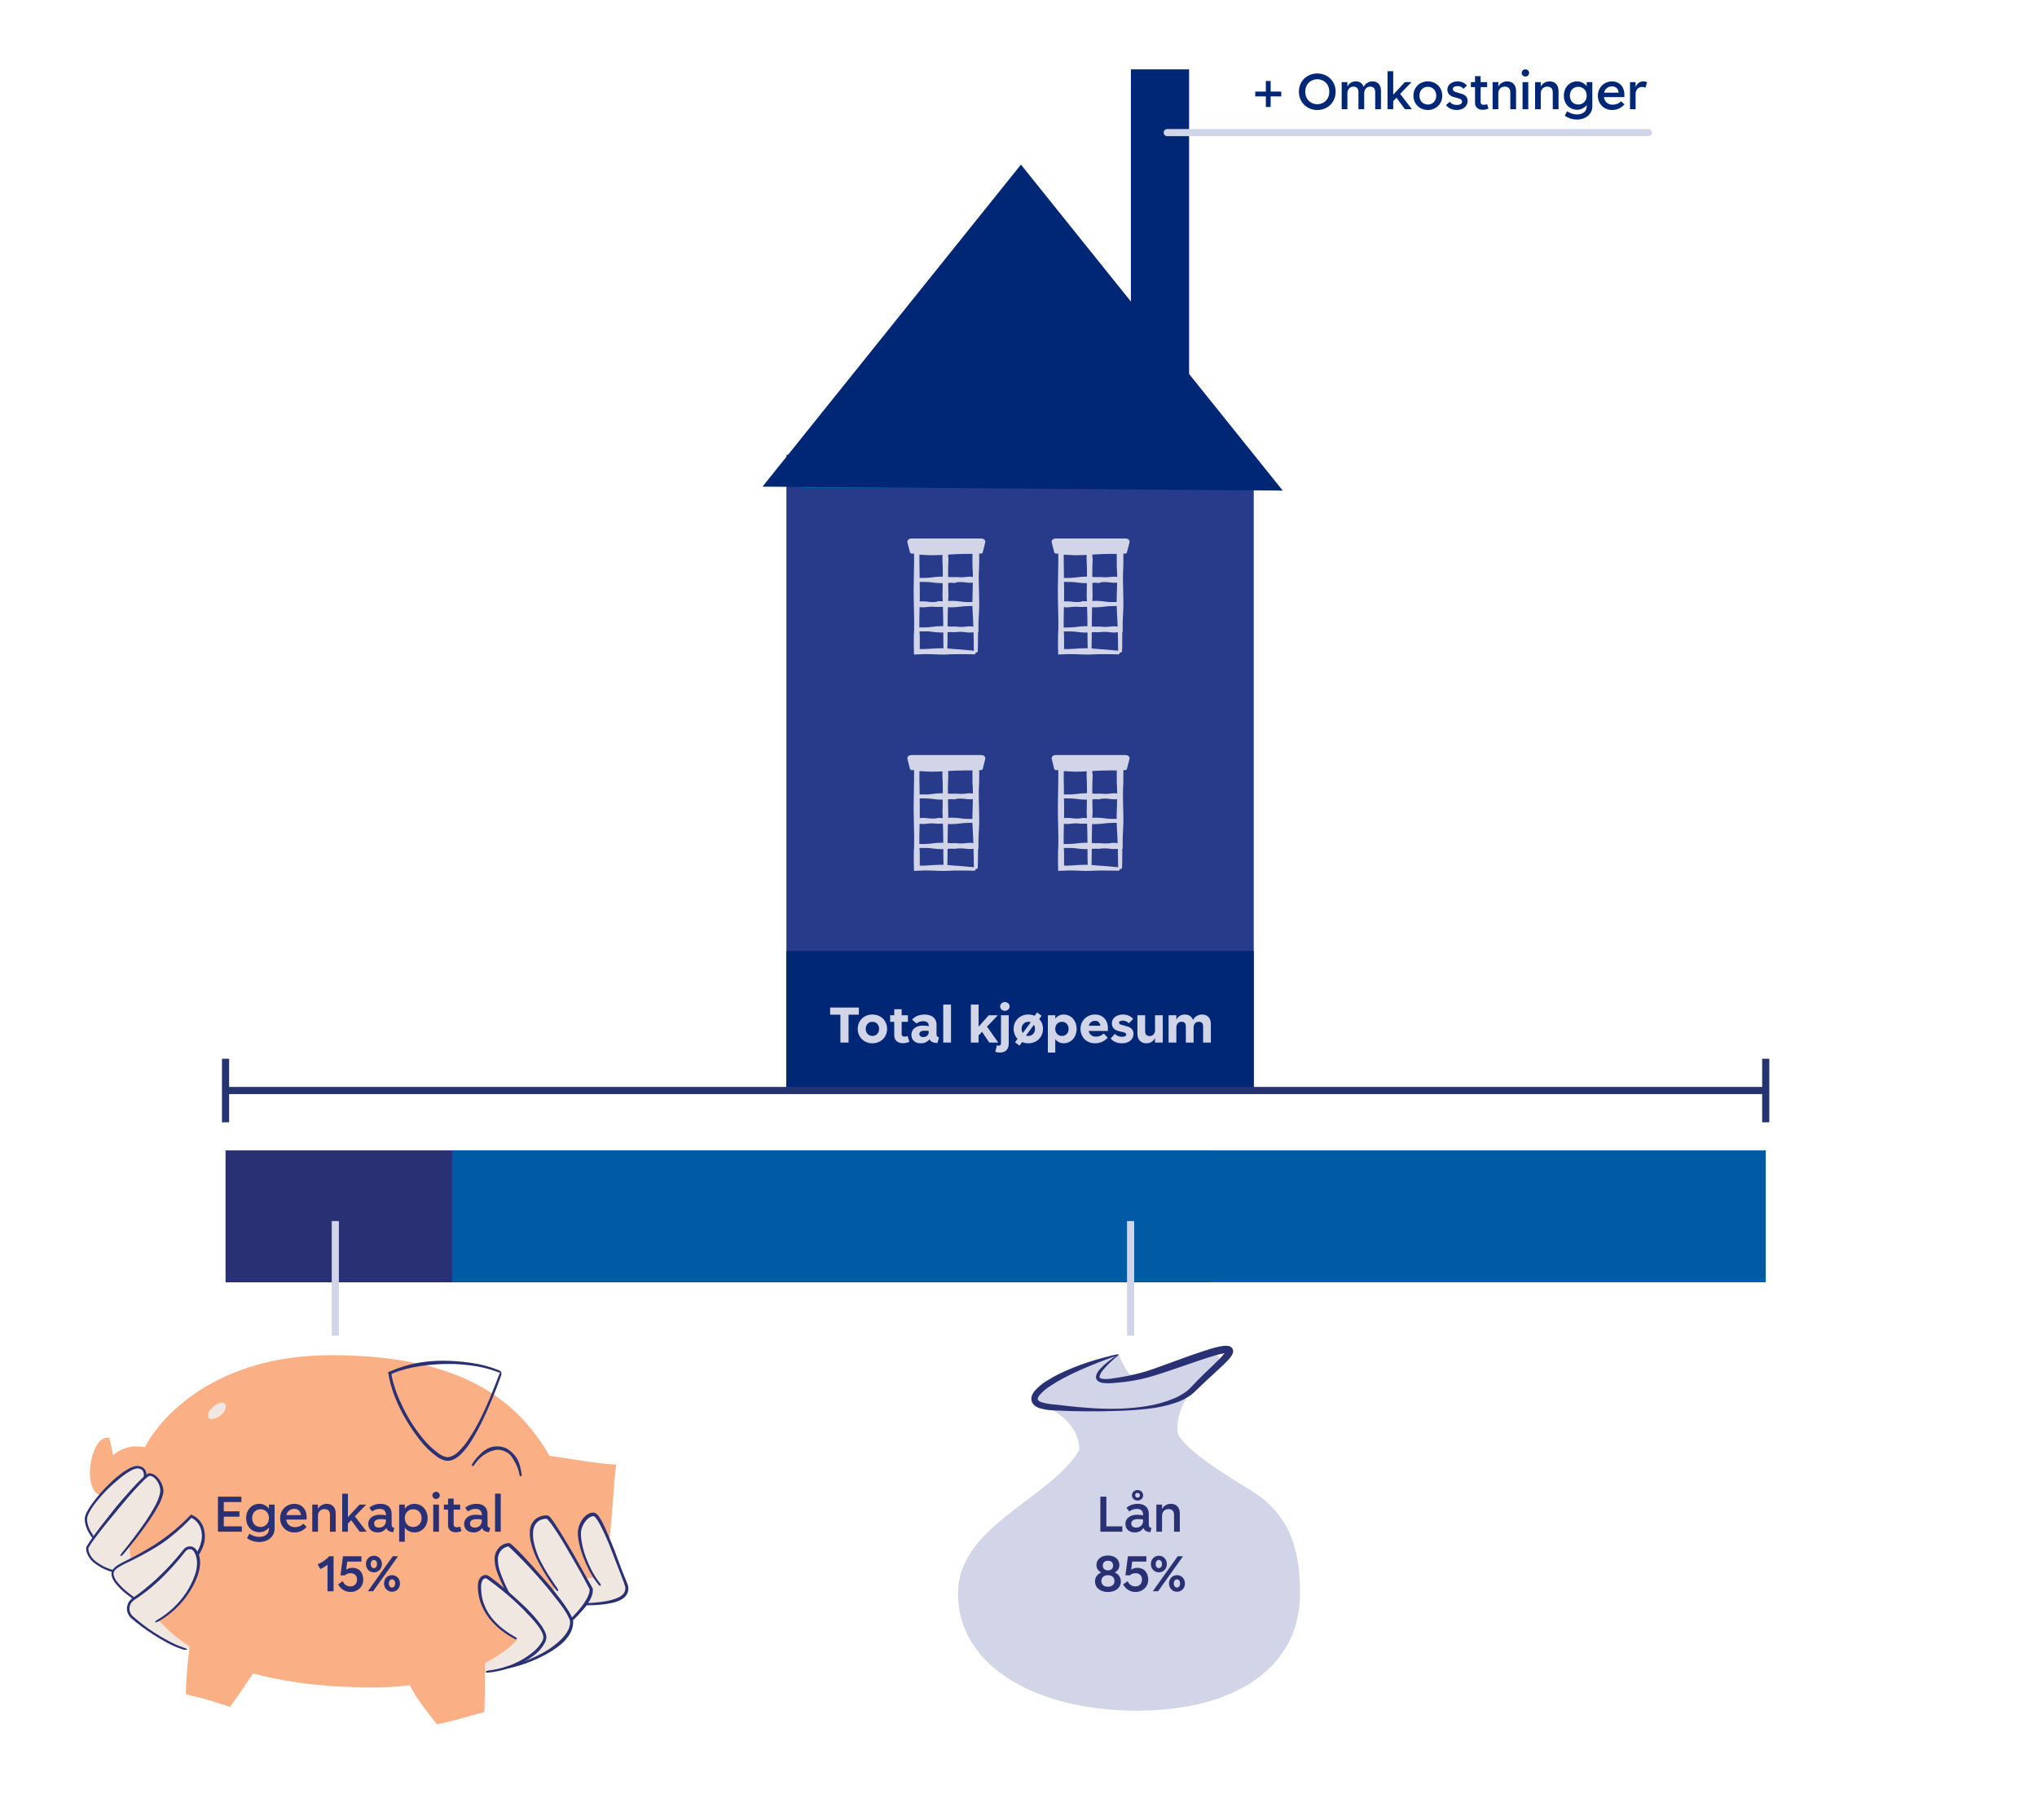 <svg width="855" height="764" viewBox="0 0 855 764" fill="none" xmlns="http://www.w3.org/2000/svg">
<path d="M499.1 29.12H474.68V136.28L499.1 158.21V29.12Z" fill="#002776"/>
<path d="M330.08 457.82V190.94L526.24 191.99V458.87L330.08 457.82Z" fill="#283A8A"/>
<path d="M336.13 204.87V191.99L428.89 82.56H428.81L520.39 191.99V204.87H336.13Z" fill="#035BA5"/>
<path d="M538.41 205.95L428.52 69.1L320.04 204.29L538.41 205.95Z" fill="#002776"/>
<path d="M531.322 44.915H533.338V40.463H537.79V38.447H533.338V33.995H531.322V38.447H526.87V40.463H531.322V44.915Z" fill="#002776"/>
<path d="M552.907 46.175C557.212 46.175 560.614 43.004 560.614 38.51C560.614 34.016 557.212 30.845 552.907 30.845C548.623 30.845 545.2 34.016 545.2 38.51C545.2 42.983 548.623 46.175 552.907 46.175ZM552.907 43.76C550.135 43.76 547.867 41.723 547.867 38.51C547.867 35.276 550.135 33.26 552.907 33.26C555.679 33.26 557.947 35.276 557.947 38.51C557.947 41.744 555.679 43.76 552.907 43.76Z" fill="#002776"/>
<path d="M577.221 45.86H579.636V38.09C579.636 35.444 578.124 34.163 576.108 34.163C574.281 34.163 573 35.255 572.37 36.473C571.887 34.919 570.627 34.163 569.073 34.163C567.267 34.163 566.007 35.255 565.545 36.41V34.478H563.151V45.86H565.545V39.182C565.545 37.502 566.616 36.368 568.044 36.368C569.472 36.368 570.186 37.124 570.186 38.762V45.86H572.601V39.182C572.601 37.502 573.651 36.368 575.079 36.368C576.528 36.368 577.221 37.124 577.221 38.762V45.86Z" fill="#002776"/>
<path d="M582.388 45.86H584.782V42.458L586.168 41.03L589.717 45.86H592.636L587.701 39.413L592.447 34.478H589.654L584.782 39.749V29.9H582.388V45.86Z" fill="#002776"/>
<path d="M599.314 46.175C602.674 46.175 605.362 43.697 605.362 40.169C605.362 36.641 602.674 34.163 599.314 34.163C595.954 34.163 593.266 36.641 593.266 40.169C593.266 43.676 595.954 46.175 599.314 46.175ZM599.314 43.886C597.382 43.886 595.786 42.437 595.786 40.169C595.786 37.859 597.382 36.431 599.314 36.431C601.267 36.431 602.842 37.859 602.842 40.169C602.842 42.458 601.267 43.886 599.314 43.886Z" fill="#002776"/>
<path d="M611.473 46.175C614.014 46.175 616.009 44.642 616.009 42.416C616.009 40.883 615.232 39.917 613.384 39.35L611.095 38.657C610.15 38.363 609.814 37.985 609.814 37.376C609.814 36.494 610.78 36.137 611.83 36.137C612.943 36.137 613.804 36.704 614.287 37.271L615.715 35.927C614.959 34.898 613.447 34.163 611.83 34.163C609.814 34.163 607.525 35.213 607.525 37.649C607.525 39.098 608.428 40.253 610.15 40.715L612.082 41.261C613.258 41.576 613.678 41.996 613.678 42.668C613.657 43.466 613.006 44.054 611.494 44.054C610.171 44.054 609.226 43.634 608.491 42.71L606.958 44.117C607.756 45.335 609.457 46.175 611.473 46.175Z" fill="#002776"/>
<path d="M621.471 31.958H619.119V34.478H617.376V36.578H619.119V43.13C619.119 45.167 620.547 46.091 622.395 46.091C623.382 46.091 624.222 45.839 624.747 45.566L624.201 43.718C623.823 43.886 623.34 43.991 622.857 43.991C622.017 43.991 621.471 43.718 621.471 42.752V36.578H624.201V34.478H621.471V31.958Z" fill="#002776"/>
<path d="M633.934 45.86H636.349V38.216C636.349 35.507 634.753 34.163 632.611 34.163C630.721 34.163 629.356 35.255 628.894 36.41V34.478H626.5V45.86H628.894V39.182C628.894 37.502 630.028 36.368 631.582 36.368C633.157 36.368 633.934 37.166 633.934 38.888V45.86Z" fill="#002776"/>
<path d="M639.071 45.86H641.465V34.478H639.071V45.86ZM640.268 32.126C641.129 32.126 641.822 31.454 641.822 30.614C641.822 29.774 641.129 29.102 640.268 29.102C639.407 29.102 638.714 29.774 638.714 30.614C638.714 31.454 639.407 32.126 640.268 32.126Z" fill="#002776"/>
<path d="M651.755 45.86H654.17V38.216C654.17 35.507 652.574 34.163 650.432 34.163C648.542 34.163 647.177 35.255 646.715 36.41V34.478H644.321V45.86H646.715V39.182C646.715 37.502 647.849 36.368 649.403 36.368C650.978 36.368 651.755 37.166 651.755 38.888V45.86Z" fill="#002776"/>
<path d="M662.458 43.886C660.505 43.886 658.93 42.458 658.93 40.169C658.93 37.859 660.505 36.431 662.458 36.431C664.39 36.431 665.986 37.859 665.986 40.169C665.986 42.437 664.39 43.886 662.458 43.886ZM661.933 46.07C663.55 46.07 665.02 45.356 665.986 44.117V44.663C665.986 46.952 664.159 48.044 661.891 48.044C660.421 48.044 658.909 47.519 657.775 46.7L656.788 48.59C657.943 49.388 659.728 50.186 661.87 50.186C665.524 50.186 668.359 47.981 668.359 44.6V34.478H665.986V36.179C665.02 34.919 663.55 34.163 661.933 34.163C658.846 34.163 656.41 36.641 656.41 40.169C656.41 43.697 658.846 46.07 661.933 46.07Z" fill="#002776"/>
<path d="M676.731 36.263C678.054 36.263 679.167 37.04 679.44 38.888H673.308C673.749 37.103 675.114 36.263 676.731 36.263ZM681.813 43.823L680.406 42.479C679.377 43.571 678.201 43.949 676.836 43.949C674.967 43.949 673.476 42.773 673.224 40.757H681.792V39.623C681.792 36.263 679.545 34.163 676.71 34.163C673.371 34.163 670.683 36.641 670.683 40.169C670.683 43.676 673.287 46.175 676.626 46.175C678.537 46.175 680.364 45.503 681.813 43.823Z" fill="#002776"/>
<path d="M691.329 34.583C690.93 34.31 690.279 34.163 689.754 34.163C688.095 34.163 686.982 35.255 686.52 36.599V34.478H684.168V45.86H686.52V39.476C686.52 37.649 687.654 36.494 689.334 36.494C689.796 36.494 690.237 36.62 690.657 36.809L691.329 34.583Z" fill="#002776"/>
<path d="M409.09 273.19C407.25 273 405.42 272.84 403.6 272.69L400.74 272.49C400.07 272.44 399.41 272.37 398.74 272.31C398.07 272.25 397.28 272.18 396.56 272.14C395.25 272.14 393.87 272.14 392.31 272.22C390.75 272.3 389.48 272.45 388.06 272.48H386.06V272.16V268.69C386.087 267.308 386.033 265.926 385.9 264.55C385.83 261.55 385.9 258.49 385.98 255.55C386.04 253.04 386.1 250.45 386.07 247.9C386.07 245.9 386.02 243.9 385.98 241.9C385.98 240.15 385.98 238.38 385.91 236.61V232.82H386L386.15 232.87H386.71L387.66 232.93L389.56 233.03C390.826 233.1 392.094 233.1 393.36 233.03C395.06 233.03 396.74 232.89 398.43 232.79L401.72 232.61C402.98 232.54 404.24 232.51 405.51 232.5H408.17V235.5C408.17 237.04 408.17 238.57 408.32 240.09C408.43 242.76 408.32 245.48 408.25 248.09C408.16 250.93 408.06 253.86 408.25 256.75L408.42 259.94C408.51 261.64 408.6 263.34 408.64 265.05C408.64 266.27 408.64 267.5 408.7 268.72C408.7 270.26 408.7 271.84 408.8 273.39C408.8 273.71 409.17 273.96 409.59 273.96C410.01 273.96 410.39 273.71 410.39 273.39C410.48 271.8 410.48 270.25 410.49 268.71C410.49 267.49 410.49 266.27 410.54 265.04C410.54 263.33 410.67 261.63 410.77 259.93C410.77 258.86 410.88 257.78 410.93 256.73C411.09 253.84 410.99 250.91 410.93 248.07C410.84 245.44 410.75 242.72 410.87 240.07C410.98 238.53 411.01 236.99 411.01 235.47V229.91C411.01 229.79 410.89 229.86 410.82 229.84H410.56L405.7 230.02C404.44 230.02 403.17 230.08 401.91 230.02H398.61C396.93 230.02 395.26 229.95 393.61 229.97H392.37L385.56 230.15H383.67V236.43C383.67 238.21 383.6 239.98 383.58 241.72C383.58 243.72 383.49 245.72 383.49 247.72C383.49 250.27 383.54 252.87 383.6 255.38C383.68 258.38 383.76 261.38 383.69 264.38C383.58 265.76 383.54 267.15 383.55 268.53V270.6C383.55 271.46 383.55 272.3 383.61 273.14V274.75C383.61 274.81 383.76 274.75 383.82 274.75L385.7 274.68L388.09 274.59C389.49 274.59 390.89 274.59 392.28 274.67C393.67 274.75 395.17 274.79 396.47 274.78C397.19 274.78 397.91 274.72 398.64 274.69C399.37 274.66 399.96 274.63 400.64 274.62H403.52C405.33 274.62 407.14 274.62 408.95 274.7C409.27 274.7 409.55 274.35 409.58 273.9C409.583 273.745 409.537 273.593 409.449 273.466C409.361 273.339 409.236 273.242 409.09 273.19V273.19Z" fill="#D2D4E7"/>
<path d="M411.76 232.39H382.67C382.514 232.399 382.36 232.357 382.23 232.27C382.1 232.184 382.002 232.057 381.95 231.91L380.87 227.67C380.66 226.87 381.46 226.07 382.52 226.07H411.9C412.96 226.07 413.76 226.87 413.55 227.67L412.48 231.91C412.428 232.057 412.33 232.184 412.2 232.27C412.07 232.357 411.916 232.399 411.76 232.39V232.39Z" fill="#D2D4E7"/>
<path d="M398 233.8L397.88 230.66V229.66H399.22L407.8 229.45C408.025 229.456 408.243 229.377 408.412 229.229C408.581 229.08 408.687 228.874 408.71 228.65C408.692 228.425 408.587 228.215 408.417 228.066C408.247 227.916 408.026 227.839 407.8 227.85L399.17 227.65L395.73 227.58L395.68 230.77L395.56 233.92V234.65C395.81 239.05 395.73 243.53 395.64 247.87L395.59 250.13L395.67 251.59C395.76 254.26 395.85 256.94 395.89 259.59C395.94 261.52 395.94 263.44 395.94 265.37C395.94 267.76 395.94 270.26 396.04 272.71C396.04 272.922 396.124 273.126 396.274 273.276C396.424 273.426 396.628 273.51 396.84 273.51C396.945 273.51 397.048 273.489 397.145 273.449C397.241 273.409 397.329 273.35 397.402 273.275C397.476 273.201 397.534 273.112 397.573 273.015C397.612 272.918 397.631 272.815 397.63 272.71C397.72 270.25 397.72 267.76 397.73 265.36C397.73 263.44 397.73 261.51 397.78 259.58C397.78 256.9 397.91 254.21 398.01 251.58L398.08 250.17L398.03 247.89C397.95 243.55 397.86 239.07 398.12 234.65L398 233.8Z" fill="#D2D4E7"/>
<path d="M401.57 244.43C402.886 244.293 404.213 244.327 405.52 244.53C406.183 244.614 406.852 244.648 407.52 244.63H408.03H408.87C409.43 244.63 409.95 244.54 410.47 244.52H410.77L410.68 242.47V241.59L410.62 240.96L410.53 239.68C410.53 239.53 410.14 239.41 409.73 239.41C409.32 239.41 408.93 239.53 408.93 239.68L408.83 240.96L408.78 241.61V242C408.753 242.095 408.719 242.189 408.68 242.28H408.62C408.522 242.261 408.43 242.22 408.35 242.16H408.18C408.01 242.16 407.84 242.11 407.67 242.1C407.002 242.07 406.333 242.097 405.67 242.18C404.345 242.374 403 242.394 401.67 242.24H401C399.747 242.313 398.489 242.286 397.24 242.16C395.886 242.04 394.524 242.04 393.17 242.16L391.66 242.33C390.86 242.42 390.07 242.52 389.27 242.56C388.69 242.61 388.12 242.62 387.54 242.62H385.88L385.26 242.69C385.164 242.698 385.072 242.736 384.998 242.799C384.925 242.861 384.873 242.946 384.85 243.04C384.851 243.131 384.873 243.222 384.915 243.303C384.956 243.385 385.016 243.456 385.09 243.51C385.246 243.635 385.378 243.788 385.48 243.96C385.513 244.007 385.53 244.063 385.53 244.12C385.53 244.177 385.513 244.233 385.48 244.28H387.59C388.16 244.28 388.73 244.28 389.31 244.33C390.111 244.357 390.909 244.434 391.7 244.56L393.2 244.72C394.55 244.85 395.91 244.85 397.26 244.72C398.511 244.615 399.769 244.615 401.02 244.72L401.57 244.43Z" fill="#D2D4E7"/>
<path d="M393 252.66C391.684 252.794 390.356 252.757 389.05 252.55C388.387 252.469 387.718 252.439 387.05 252.46H386.53H385.7C385.14 252.51 384.61 252.55 384.1 252.57H383.79L383.89 254.57V255.45L383.95 256.08L384.04 257.37C384.04 257.52 384.43 257.64 384.83 257.64C385.23 257.64 385.63 257.52 385.63 257.37L385.73 256.08V255.44V255.04C385.757 254.945 385.791 254.851 385.83 254.76H386C386.095 254.788 386.186 254.828 386.27 254.88V254.88H386.39L386.91 254.94C387.578 254.964 388.246 254.938 388.91 254.86C390.215 254.672 391.539 254.648 392.85 254.79H393.52C394.777 254.713 396.037 254.737 397.29 254.86C398.637 254.99 399.993 254.99 401.34 254.86L402.86 254.7C403.66 254.61 404.46 254.51 405.25 254.47C405.83 254.47 406.4 254.41 406.98 254.41H408.63L409.26 254.33C409.356 254.321 409.447 254.282 409.52 254.22C409.594 254.157 409.646 254.073 409.67 253.98C409.668 253.889 409.645 253.799 409.603 253.718C409.562 253.636 409.503 253.565 409.43 253.51C409.272 253.387 409.139 253.234 409.04 253.06C408.96 252.91 409.04 252.75 409.04 252.74H405.46C404.66 252.708 403.862 252.631 403.07 252.51L401.57 252.35C400.217 252.21 398.853 252.21 397.5 252.35C396.252 252.45 394.998 252.45 393.75 252.35L393 252.66Z" fill="#D2D4E7"/>
<path d="M401.47 265.33C402.802 265.187 404.147 265.221 405.47 265.43C406.133 265.515 406.802 265.548 407.47 265.53L407.98 265.47H408.82C409.38 265.42 409.9 265.38 410.42 265.36H410.72L410.62 263.31V262.44L410.57 261.8L410.47 260.52C410.47 260.37 410.09 260.25 409.67 260.25C409.25 260.25 408.88 260.37 408.88 260.52L408.78 261.81L408.72 262.45V262.84C408.701 262.936 408.671 263.03 408.63 263.12H408.56C408.463 263.097 408.372 263.056 408.29 263H408.24H408.12L407.61 262.94C406.942 262.916 406.274 262.942 405.61 263.02C404.305 263.21 402.981 263.23 401.67 263.08L401 263C399.744 263.082 398.483 263.058 397.23 262.93C395.879 262.81 394.521 262.81 393.17 262.93L391.66 263.1C390.86 263.2 390.06 263.29 389.26 263.33C388.69 263.38 388.11 263.38 387.54 263.39H386.44H385.88L385.26 263.46C385.163 263.466 385.071 263.504 384.997 263.567C384.923 263.63 384.871 263.715 384.85 263.81C384.85 263.9 384.872 263.989 384.914 264.069C384.955 264.15 385.016 264.218 385.09 264.27C385.244 264.402 385.375 264.557 385.48 264.73C385.502 264.781 385.513 264.835 385.513 264.89C385.513 264.945 385.502 264.999 385.48 265.05H387.59C388.15 265.05 388.73 265.05 389.3 265.05C390.1 265.05 390.9 265.17 391.7 265.27L393.2 265.44C394.551 265.56 395.909 265.56 397.26 265.44C398.51 265.318 399.768 265.302 401.02 265.39L401.47 265.33Z" fill="#D2D4E7"/>
<path d="M469.65 273.19C467.81 273 465.98 272.84 464.16 272.69L461.3 272.49L459.3 272.31C458.63 272.25 457.85 272.18 457.12 272.14C455.82 272.14 454.43 272.14 452.88 272.22C451.33 272.3 450.05 272.45 448.63 272.48H446.63V272.16V268.69C446.655 267.308 446.605 265.926 446.48 264.55C446.41 261.55 446.48 258.49 446.55 255.55C446.62 253.04 446.67 250.45 446.65 247.9C446.65 245.9 446.6 243.9 446.56 241.9C446.56 240.15 446.56 238.38 446.49 236.61V232.82H446.56L446.7 232.87H447.26L448.21 232.93L450.11 233.03C451.379 233.1 452.651 233.1 453.92 233.03C455.61 233.03 457.3 232.89 458.98 232.79L462.28 232.61C463.54 232.54 464.8 232.51 466.07 232.5H468.73V235.5C468.73 237.04 468.73 238.57 468.87 240.09C468.99 242.76 468.87 245.48 468.81 248.09C468.665 250.975 468.665 253.865 468.81 256.75L468.98 259.94C469.07 261.64 469.16 263.34 469.2 265.05C469.2 266.27 469.2 267.5 469.26 268.72C469.26 270.26 469.26 271.84 469.35 273.39C469.35 273.71 469.73 273.96 470.15 273.96C470.57 273.96 470.95 273.71 470.95 273.39C471.04 271.8 471.04 270.25 471.05 268.71C471.05 267.49 471.05 266.27 471.05 265.04C471.05 263.33 471.19 261.63 471.28 259.93C471.34 258.86 471.4 257.78 471.44 256.73C471.6 253.84 471.51 250.91 471.44 248.07C471.36 245.44 471.27 242.72 471.39 240.07C471.5 238.53 471.53 236.99 471.52 235.47V229.91C471.52 229.79 471.41 229.86 471.34 229.84H471.08L466.22 230.02C464.95 230.02 463.68 230.08 462.43 230.02H459.13C457.45 230.02 455.77 229.95 454.13 229.97H452.9L446.09 230.15H444.2V236.43C444.2 238.21 444.13 239.98 444.11 241.72C444.06 243.72 444.02 245.72 444.02 247.72C444.02 250.27 444.07 252.87 444.13 255.38C444.2 258.38 444.28 261.38 444.22 264.38C444.11 265.76 444.07 267.15 444.08 268.53V270.6C444.08 271.46 444.08 272.3 444.14 273.14V274.75C444.14 274.81 444.28 274.75 444.35 274.75L446.22 274.68L448.62 274.59C450.02 274.59 451.42 274.59 452.81 274.67C454.2 274.75 455.7 274.79 456.99 274.78C457.72 274.78 458.44 274.72 459.16 274.69C459.88 274.66 460.49 274.63 461.16 274.62H464C465.81 274.62 467.62 274.62 469.42 274.7C469.74 274.7 470.02 274.35 470.06 273.9C470.069 273.754 470.035 273.609 469.962 273.483C469.889 273.357 469.781 273.255 469.65 273.19V273.19Z" fill="#D2D4E7"/>
<path d="M472.31 232.39H443.22C443.065 232.4 442.912 232.358 442.783 232.271C442.655 232.185 442.559 232.057 442.51 231.91L441.43 227.67C441.22 226.87 442.02 226.07 443.08 226.07H472.46C473.52 226.07 474.32 226.87 474.1 227.67L473 231.91C472.95 232.052 472.856 232.175 472.732 232.261C472.609 232.347 472.461 232.392 472.31 232.39V232.39Z" fill="#D2D4E7"/>
<path d="M458.52 233.8L458.4 230.66V229.66H459.74L468.31 229.45C468.536 229.456 468.756 229.378 468.926 229.23C469.097 229.081 469.205 228.875 469.23 228.65C469.21 228.424 469.103 228.214 468.931 228.065C468.76 227.916 468.537 227.839 468.31 227.85L459.69 227.65L456.25 227.58L456.2 230.77L456.08 233.92V234.65C456.33 239.05 456.24 243.53 456.16 247.87L456.11 250.13L456.19 251.59C456.28 254.26 456.37 256.94 456.41 259.59C456.46 261.52 456.46 263.44 456.46 265.37C456.46 267.76 456.46 270.26 456.56 272.71C456.548 272.822 456.559 272.935 456.593 273.043C456.627 273.15 456.684 273.249 456.759 273.333C456.834 273.417 456.926 273.484 457.028 273.53C457.131 273.576 457.243 273.599 457.355 273.599C457.468 273.599 457.579 273.576 457.682 273.53C457.785 273.484 457.876 273.417 457.952 273.333C458.027 273.249 458.083 273.15 458.117 273.043C458.151 272.935 458.163 272.822 458.15 272.71C458.24 270.25 458.24 267.76 458.25 265.36C458.25 263.44 458.25 261.51 458.3 259.58C458.3 256.9 458.43 254.21 458.53 251.58L458.6 250.17L458.55 247.89C458.47 243.55 458.38 239.07 458.64 234.65L458.52 233.8Z" fill="#D2D4E7"/>
<path d="M462.13 244.43C463.445 244.293 464.773 244.327 466.08 244.53C466.743 244.615 467.412 244.648 468.08 244.63H468.59H469.43C469.99 244.63 470.51 244.54 471.03 244.52H471.33L471.23 242.47V241.59L471.18 240.96L471.08 239.68C471.08 239.53 470.7 239.41 470.28 239.41C469.86 239.41 469.49 239.53 469.49 239.68L469.39 240.96L469.33 241.61V242C469.311 242.096 469.28 242.19 469.24 242.28H469.18C469.08 242.259 468.984 242.218 468.9 242.16H468.74C468.57 242.16 468.4 242.11 468.23 242.1C467.562 242.07 466.893 242.097 466.23 242.18C464.905 242.374 463.56 242.394 462.23 242.24H461.56C460.303 242.313 459.042 242.287 457.79 242.16C456.439 242.04 455.081 242.04 453.73 242.16L452.22 242.33C451.42 242.42 450.62 242.52 449.83 242.56C449.25 242.61 448.68 242.62 448.1 242.62H446.44L445.82 242.69C445.723 242.698 445.632 242.736 445.558 242.799C445.485 242.861 445.433 242.946 445.41 243.04C445.411 243.131 445.433 243.222 445.474 243.303C445.516 243.385 445.576 243.456 445.65 243.51C445.801 243.641 445.932 243.792 446.04 243.96C446.073 244.007 446.09 244.063 446.09 244.12C446.09 244.177 446.073 244.233 446.04 244.28H448.15C448.72 244.28 449.29 244.28 449.87 244.33C450.671 244.357 451.469 244.434 452.26 244.56L453.76 244.72C455.11 244.85 456.47 244.85 457.82 244.72C459.071 244.615 460.329 244.615 461.58 244.72L462.13 244.43Z" fill="#D2D4E7"/>
<path d="M453.59 252.66C452.258 252.797 450.913 252.76 449.59 252.55C448.927 252.468 448.258 252.438 447.59 252.46H447.08H446.24C445.68 252.51 445.16 252.55 444.65 252.57H444.34L444.44 254.57V255.45L444.5 256.08L444.58 257.37C444.58 257.52 444.97 257.64 445.38 257.64C445.79 257.64 446.18 257.52 446.18 257.37L446.28 256.08V255.44V255.04C446.307 254.945 446.341 254.851 446.38 254.76H446.44C446.535 254.788 446.626 254.828 446.71 254.88V254.88H446.82L447.34 254.94C448.008 254.965 448.676 254.938 449.34 254.86C450.649 254.672 451.976 254.648 453.29 254.79H453.96C455.217 254.714 456.477 254.737 457.73 254.86C459.077 254.99 460.433 254.99 461.78 254.86L463.3 254.7C464.1 254.61 464.89 254.51 465.69 254.47C466.27 254.47 466.84 254.41 467.42 254.41H469.07L469.7 254.33C469.796 254.321 469.887 254.282 469.96 254.22C470.034 254.157 470.086 254.073 470.11 253.98C470.106 253.889 470.082 253.8 470.041 253.719C469.999 253.638 469.941 253.567 469.87 253.51C469.712 253.387 469.579 253.234 469.48 253.06C469.4 252.91 469.48 252.75 469.48 252.74H466C465.196 252.708 464.395 252.631 463.6 252.51L462.1 252.35C460.75 252.21 459.39 252.21 458.04 252.35C456.792 252.45 455.538 252.45 454.29 252.35L453.59 252.66Z" fill="#D2D4E7"/>
<path d="M462 265.33C463.332 265.188 464.677 265.222 466 265.43C466.663 265.515 467.332 265.548 468 265.53L468.51 265.47H469.35C469.91 265.42 470.42 265.38 470.94 265.36H471.25L471.15 263.31V262.44L471.1 261.8L471 260.52C471 260.37 470.62 260.25 470.2 260.25C469.78 260.25 469.4 260.37 469.4 260.52L469.31 261.81L469.25 262.45V262.84C469.231 262.936 469.2 263.03 469.16 263.12H469.09C468.992 263.101 468.9 263.06 468.82 263H468.77H468.65L468.14 262.94C467.472 262.916 466.804 262.942 466.14 263.02C464.835 263.21 463.51 263.23 462.2 263.08L461.53 263.03C460.273 263.112 459.012 263.088 457.76 262.96C456.409 262.84 455.051 262.84 453.7 262.96L452.19 263.13C451.39 263.23 450.59 263.32 449.79 263.36C449.22 263.41 448.64 263.41 448.07 263.42H447H446.44L445.81 263.49C445.715 263.498 445.625 263.537 445.553 263.6C445.481 263.663 445.431 263.747 445.41 263.84C445.41 263.93 445.432 264.019 445.473 264.099C445.515 264.18 445.576 264.248 445.65 264.3C445.801 264.434 445.932 264.589 446.04 264.76C446.061 264.811 446.072 264.865 446.072 264.92C446.072 264.975 446.061 265.029 446.04 265.08H448.15C448.71 265.08 449.29 265.08 449.86 265.08C450.66 265.08 451.46 265.2 452.26 265.3L453.76 265.47C455.107 265.59 456.463 265.59 457.81 265.47C459.06 265.348 460.317 265.332 461.57 265.42L462 265.33Z" fill="#D2D4E7"/>
<path d="M409.09 364.09C407.25 363.9 405.42 363.74 403.6 363.59L400.74 363.38C400.07 363.38 399.41 363.27 398.74 363.21C398.07 363.15 397.28 363.08 396.56 363.04C395.25 363.04 393.87 363.04 392.31 363.11C390.75 363.18 389.48 363.34 388.06 363.38H386.06V363.06V359.58C386.087 358.201 386.033 356.822 385.9 355.45C385.83 352.45 385.9 349.39 385.98 346.45C386.04 343.94 386.1 341.35 386.07 338.8C386.07 336.8 386.02 334.8 385.98 332.8C385.98 331.06 385.98 329.29 385.91 327.52V323.73H386H386.15H386.71L387.66 323.8L389.56 323.9C390.826 323.97 392.094 323.97 393.36 323.9C395.06 323.85 396.74 323.76 398.43 323.65L401.72 323.48C402.98 323.41 404.24 323.38 405.51 323.37H408.17V326.37C408.17 327.9 408.17 329.44 408.32 330.96C408.43 333.63 408.32 336.35 408.25 338.96C408.16 341.81 408.06 344.74 408.25 347.63L408.42 350.82C408.51 352.52 408.6 354.22 408.64 355.93C408.64 357.15 408.64 358.38 408.7 359.6C408.7 361.13 408.7 362.71 408.8 364.27C408.8 364.59 409.17 364.84 409.59 364.84C410.01 364.84 410.39 364.59 410.39 364.27C410.48 362.67 410.48 361.13 410.49 359.59C410.49 358.37 410.49 357.15 410.54 355.92C410.54 354.21 410.67 352.5 410.77 350.8C410.77 349.73 410.88 348.66 410.93 347.61C411.09 344.72 410.99 341.79 410.93 338.95C410.84 336.32 410.75 333.6 410.87 330.95C410.98 329.41 411.01 327.87 411.01 326.35V320.79C411.01 320.67 410.89 320.73 410.82 320.72H410.56L405.7 320.9C404.44 320.9 403.17 320.96 401.91 320.9L398.61 320.85C396.93 320.85 395.26 320.78 393.61 320.8H392.37L385.56 320.97H383.67V327.26C383.67 329.04 383.6 330.81 383.58 332.55C383.58 334.55 383.49 336.55 383.49 338.55C383.49 341.1 383.54 343.7 383.6 346.21C383.68 349.16 383.76 352.21 383.69 355.21C383.58 356.59 383.54 357.98 383.55 359.36V361.43C383.55 362.28 383.55 363.13 383.61 363.97V365.57C383.61 365.64 383.76 365.57 383.82 365.57L385.7 365.51L388.09 365.42C389.49 365.42 390.89 365.42 392.28 365.5C393.67 365.58 395.17 365.61 396.47 365.61C397.19 365.61 397.91 365.55 398.64 365.52C399.37 365.49 399.96 365.45 400.64 365.45H403.52C405.33 365.45 407.14 365.45 408.95 365.53C409.27 365.53 409.55 365.18 409.58 364.73C409.571 364.587 409.52 364.449 409.433 364.335C409.346 364.221 409.226 364.136 409.09 364.09V364.09Z" fill="#D2D4E7"/>
<path d="M411.76 323.29H382.67C382.514 323.299 382.36 323.257 382.23 323.17C382.1 323.084 382.002 322.957 381.95 322.81L380.87 318.57C380.66 317.77 381.46 316.97 382.52 316.97H411.9C412.96 316.97 413.76 317.77 413.55 318.57L412.48 322.81C412.428 322.957 412.33 323.084 412.2 323.17C412.07 323.257 411.916 323.299 411.76 323.29V323.29Z" fill="#D2D4E7"/>
<path d="M398 324.7L397.88 321.56V320.56H399.22L407.8 320.35C408.024 320.354 408.242 320.274 408.41 320.126C408.578 319.978 408.685 319.773 408.71 319.55C408.692 319.324 408.587 319.115 408.417 318.966C408.247 318.816 408.026 318.739 407.8 318.75L399.17 318.54L395.73 318.48L395.68 321.67L395.56 324.82V325.55C395.81 329.94 395.73 334.43 395.64 338.77L395.59 341.02L395.67 342.48C395.76 345.16 395.85 347.83 395.89 350.48C395.94 352.41 395.94 354.33 395.94 356.26C395.94 358.65 395.94 361.15 396.04 363.6C396.04 363.705 396.061 363.809 396.101 363.906C396.141 364.003 396.2 364.091 396.274 364.166C396.349 364.24 396.437 364.299 396.534 364.339C396.631 364.379 396.735 364.4 396.84 364.4C396.945 364.4 397.048 364.379 397.145 364.339C397.241 364.299 397.329 364.239 397.402 364.165C397.476 364.091 397.534 364.002 397.573 363.905C397.612 363.808 397.631 363.705 397.63 363.6C397.72 361.14 397.72 358.6 397.73 356.25C397.73 354.32 397.73 352.4 397.78 350.47C397.78 347.79 397.91 345.1 398.01 342.42L398 341L397.95 338.72C397.87 334.38 397.78 329.89 398.04 325.48L398 324.7Z" fill="#D2D4E7"/>
<path d="M401.57 335.33C402.885 335.188 404.214 335.222 405.52 335.43C406.183 335.516 406.852 335.546 407.52 335.52H408.03H408.87C409.43 335.52 409.95 335.43 410.47 335.4H410.77L410.68 333.4V332.52L410.62 331.88L410.53 330.61C410.53 330.45 410.14 330.33 409.73 330.33C409.32 330.33 408.93 330.45 408.93 330.61L408.83 331.89L408.78 332.54V332.93C408.78 333.02 408.72 333.12 408.68 333.21H408.62C408.525 333.182 408.434 333.142 408.35 333.09H408.18C408.01 333.09 407.84 333.04 407.67 333.03C407.003 333.002 406.334 333.026 405.67 333.1C404.346 333.303 403.001 333.326 401.67 333.17H401C399.747 333.243 398.489 333.217 397.24 333.09C395.887 332.96 394.524 332.96 393.17 333.09L391.66 333.26C390.86 333.35 390.07 333.45 389.27 333.49C388.69 333.49 388.12 333.49 387.54 333.49H385.88L385.26 333.57C385.163 333.576 385.071 333.614 384.997 333.677C384.923 333.74 384.871 333.825 384.85 333.92C384.851 334.012 384.873 334.102 384.915 334.183C384.956 334.265 385.016 334.336 385.09 334.39C385.243 334.514 385.375 334.663 385.48 334.83C385.512 334.879 385.53 334.936 385.53 334.995C385.53 335.054 385.512 335.111 385.48 335.16H387.59C388.16 335.16 388.73 335.16 389.31 335.21C390.11 335.239 390.908 335.312 391.7 335.43L393.2 335.6C394.55 335.73 395.91 335.73 397.26 335.6C398.51 335.483 399.767 335.467 401.02 335.55L401.57 335.33Z" fill="#D2D4E7"/>
<path d="M393 343.55C391.685 343.692 390.356 343.658 389.05 343.45C388.386 343.371 387.718 343.337 387.05 343.35L386.53 343.41H385.7C385.14 343.41 384.61 343.5 384.1 343.52H383.79L383.89 345.57V346.44L383.95 347.08L384.04 348.37C384.04 348.52 384.43 348.64 384.83 348.64C385.23 348.64 385.63 348.52 385.63 348.37L385.73 347.07V346.44V346C385.757 345.905 385.791 345.811 385.83 345.72H386C386.095 345.748 386.186 345.788 386.27 345.84V345.84H386.39L386.91 345.89C387.578 345.919 388.247 345.893 388.91 345.81C390.215 345.62 391.54 345.6 392.85 345.75L393.52 345.8C394.777 345.723 396.037 345.747 397.29 345.87C398.637 345.995 399.993 345.995 401.34 345.87L402.86 345.71C403.66 345.61 404.46 345.52 405.25 345.48C405.83 345.43 406.4 345.42 406.98 345.41H408.63L409.26 345.34C409.357 345.33 409.449 345.29 409.523 345.226C409.596 345.161 409.648 345.075 409.67 344.98C409.667 344.89 409.644 344.802 409.602 344.723C409.561 344.643 409.502 344.574 409.43 344.52C409.274 344.394 409.142 344.242 409.04 344.07C408.96 343.91 409.04 343.76 409.04 343.75H405.46C404.659 343.719 403.861 343.639 403.07 343.51L401.57 343.35C400.216 343.22 398.854 343.22 397.5 343.35C396.252 343.455 394.998 343.455 393.75 343.35L393 343.55Z" fill="#D2D4E7"/>
<path d="M401.47 356.23C402.802 356.087 404.147 356.121 405.47 356.33C406.133 356.411 406.802 356.442 407.47 356.42L407.98 356.37H408.82C409.38 356.32 409.9 356.28 410.42 356.26H410.72L410.62 354.21V353.33L410.57 352.7L410.47 351.42C410.47 351.27 410.09 351.15 409.67 351.15C409.25 351.15 408.88 351.27 408.88 351.42L408.78 352.7L408.72 353.35V353.74C408.701 353.836 408.671 353.93 408.63 354.02H408.56C408.463 353.997 408.372 353.956 408.29 353.9H408.24H408.12L407.61 353.84C406.942 353.81 406.273 353.837 405.61 353.92C404.305 354.11 402.981 354.13 401.67 353.98L401 353.93C399.744 354.012 398.483 353.988 397.23 353.86C395.88 353.735 394.521 353.735 393.17 353.86L391.66 354.03C390.86 354.12 390.06 354.22 389.26 354.26C388.69 354.31 388.11 354.31 387.54 354.32H386.44H385.88L385.26 354.39C385.163 354.395 385.069 354.431 384.995 354.495C384.921 354.558 384.87 354.644 384.85 354.74C384.85 354.83 384.872 354.919 384.914 354.999C384.955 355.079 385.016 355.148 385.09 355.2C385.246 355.329 385.378 355.485 385.48 355.66C385.502 355.711 385.513 355.765 385.513 355.82C385.513 355.875 385.502 355.929 385.48 355.98H387.59C388.15 355.98 388.73 355.98 389.3 355.98C390.1 355.98 390.9 356.11 391.7 356.21L393.2 356.38C394.551 356.5 395.909 356.5 397.26 356.38C398.51 356.258 399.768 356.241 401.02 356.33L401.47 356.23Z" fill="#D2D4E7"/>
<path d="M469.65 364.09C467.81 363.9 465.98 363.74 464.16 363.59L461.3 363.38C460.63 363.38 459.96 363.27 459.3 363.21C458.64 363.15 457.85 363.08 457.12 363.04C455.82 363.04 454.43 363.04 452.88 363.11C451.33 363.18 450.05 363.34 448.63 363.38H446.63V363.06V359.58C446.655 358.202 446.605 356.823 446.48 355.45C446.41 352.45 446.48 349.39 446.55 346.45C446.62 343.94 446.67 341.35 446.65 338.8C446.65 336.8 446.6 334.8 446.56 332.8C446.56 331.06 446.56 329.29 446.49 327.52V323.73H446.56H446.7H447.26L448.21 323.8L450.11 323.9C451.379 323.97 452.651 323.97 453.92 323.9C455.61 323.85 457.3 323.76 458.98 323.65L462.28 323.48C463.54 323.41 464.8 323.38 466.07 323.37H468.73V326.37C468.73 327.9 468.73 329.44 468.87 330.96C468.99 333.63 468.87 336.35 468.81 338.96C468.665 341.848 468.665 344.742 468.81 347.63L468.98 350.82C469.07 352.52 469.16 354.22 469.2 355.93C469.2 357.15 469.2 358.38 469.26 359.6C469.26 361.13 469.26 362.71 469.35 364.27C469.35 364.59 469.73 364.84 470.15 364.84C470.57 364.84 470.95 364.59 470.95 364.27C471.04 362.67 471.04 361.13 471.05 359.59C471.05 358.37 471.05 357.15 471.05 355.92C471.05 354.21 471.19 352.5 471.28 350.8C471.34 349.73 471.4 348.66 471.44 347.61C471.6 344.72 471.51 341.79 471.44 338.95C471.36 336.32 471.27 333.6 471.39 330.95C471.5 329.41 471.53 327.87 471.52 326.35V320.79C471.52 320.67 471.41 320.73 471.34 320.72H471.08L466.22 320.9C464.95 320.9 463.68 320.96 462.43 320.9L459.13 320.85C457.45 320.85 455.77 320.78 454.13 320.8H452.9L446.09 320.97H444.2V327.26C444.2 329.04 444.13 330.81 444.11 332.55C444.06 334.55 444.02 336.55 444.02 338.55C444.02 341.1 444.07 343.7 444.13 346.21C444.2 349.16 444.28 352.21 444.22 355.21C444.11 356.59 444.07 357.98 444.08 359.36V361.43C444.08 362.28 444.08 363.13 444.14 363.97V365.57C444.14 365.64 444.28 365.57 444.35 365.57L446.22 365.51L448.62 365.42C450.02 365.42 451.42 365.42 452.81 365.5C454.2 365.58 455.7 365.61 456.99 365.61C457.72 365.61 458.44 365.55 459.16 365.52C459.88 365.49 460.49 365.45 461.16 365.45H464C465.81 365.45 467.62 365.45 469.42 365.53C469.74 365.53 470.02 365.18 470.06 364.73C470.058 364.596 470.019 364.465 469.946 364.351C469.874 364.238 469.771 364.148 469.65 364.09V364.09Z" fill="#D2D4E7"/>
<path d="M472.31 323.29H443.22C443.065 323.3 442.912 323.258 442.783 323.171C442.655 323.084 442.559 322.957 442.51 322.81L441.43 318.57C441.22 317.77 442.02 316.97 443.08 316.97H472.46C473.52 316.97 474.32 317.77 474.1 318.57L473 322.81C472.95 322.952 472.856 323.075 472.732 323.161C472.609 323.247 472.461 323.292 472.31 323.29V323.29Z" fill="#D2D4E7"/>
<path d="M458.52 324.7L458.4 321.56V320.56H459.74L468.31 320.35C468.536 320.356 468.756 320.278 468.926 320.129C469.097 319.981 469.205 319.774 469.23 319.55C469.212 319.323 469.106 319.111 468.934 318.962C468.762 318.812 468.538 318.736 468.31 318.75L459.69 318.54L456.25 318.48L456.2 321.67L456.08 324.82V325.55C456.33 329.94 456.24 334.43 456.16 338.77L456.11 341.02L456.19 342.48C456.28 345.16 456.37 347.83 456.41 350.48C456.46 352.41 456.46 354.33 456.46 356.26C456.46 358.65 456.46 361.15 456.56 363.6C456.548 363.712 456.559 363.825 456.593 363.932C456.627 364.04 456.684 364.139 456.759 364.222C456.834 364.306 456.926 364.374 457.028 364.42C457.131 364.466 457.243 364.489 457.355 364.489C457.468 364.489 457.579 364.466 457.682 364.42C457.785 364.374 457.876 364.306 457.952 364.222C458.027 364.139 458.083 364.04 458.117 363.932C458.151 363.825 458.163 363.712 458.15 363.6C458.24 361.14 458.24 358.6 458.25 356.25C458.25 354.32 458.25 352.4 458.3 350.47C458.3 347.79 458.43 345.1 458.53 342.42L458.6 341.01L458.55 338.73C458.47 334.39 458.38 329.9 458.64 325.49L458.52 324.7Z" fill="#D2D4E7"/>
<path d="M462.13 335.33C463.445 335.188 464.773 335.222 466.08 335.43C466.743 335.517 467.412 335.547 468.08 335.52H468.59H469.43C469.99 335.52 470.51 335.43 471.03 335.4H471.33L471.23 333.4V332.52L471.18 331.88L471.08 330.61C471.08 330.45 470.7 330.33 470.28 330.33C469.86 330.33 469.49 330.45 469.49 330.61L469.39 331.89L469.33 332.54V332.93C469.309 333.026 469.279 333.12 469.24 333.21H469.18C469.082 333.18 468.989 333.14 468.9 333.09H468.74C468.57 333.09 468.4 333.04 468.23 333.03C467.562 333.002 466.894 333.025 466.23 333.1C464.906 333.303 463.56 333.326 462.23 333.17H461.56C460.303 333.244 459.042 333.217 457.79 333.09C456.44 332.96 455.08 332.96 453.73 333.09L452.22 333.26C451.42 333.35 450.62 333.45 449.83 333.49C449.25 333.49 448.68 333.49 448.1 333.49H446.44L445.82 333.57C445.723 333.576 445.631 333.614 445.557 333.677C445.483 333.74 445.431 333.825 445.41 333.92C445.411 334.012 445.433 334.102 445.474 334.183C445.516 334.265 445.576 334.336 445.65 334.39C445.798 334.52 445.929 334.667 446.04 334.83C446.072 334.879 446.089 334.936 446.089 334.995C446.089 335.054 446.072 335.111 446.04 335.16H448.15C448.72 335.16 449.29 335.16 449.87 335.21C450.67 335.239 451.468 335.313 452.26 335.43L453.76 335.6C455.11 335.73 456.47 335.73 457.82 335.6C459.07 335.483 460.327 335.467 461.58 335.55L462.13 335.33Z" fill="#D2D4E7"/>
<path d="M453.59 343.55C452.258 343.695 450.913 343.662 449.59 343.45C448.927 343.37 448.258 343.337 447.59 343.35L447.08 343.41H446.24C445.68 343.41 445.16 343.5 444.65 343.52H444.34L444.44 345.57V346.44L444.5 347.08L444.58 348.37C444.58 348.52 444.97 348.64 445.38 348.64C445.79 348.64 446.18 348.52 446.18 348.37L446.28 347.07V346.44V346C446.307 345.905 446.341 345.811 446.38 345.72H446.44C446.535 345.748 446.626 345.788 446.71 345.84V345.84H446.82L447.34 345.89C448.008 345.92 448.677 345.893 449.34 345.81C450.649 345.62 451.976 345.6 453.29 345.75L453.96 345.8C455.217 345.723 456.477 345.747 457.73 345.87C459.077 345.995 460.433 345.995 461.78 345.87L463.3 345.71C464.1 345.61 464.89 345.52 465.69 345.48C466.27 345.43 466.84 345.42 467.42 345.41H469.07L469.7 345.34C469.797 345.33 469.889 345.29 469.963 345.226C470.036 345.161 470.088 345.075 470.11 344.98C470.104 344.891 470.08 344.804 470.039 344.725C469.997 344.645 469.94 344.576 469.87 344.52C469.714 344.395 469.582 344.242 469.48 344.07C469.4 343.91 469.48 343.76 469.48 343.75H466C465.196 343.72 464.394 343.639 463.6 343.51L462.1 343.35C460.75 343.22 459.39 343.22 458.04 343.35C456.792 343.455 455.538 343.455 454.29 343.35L453.59 343.55Z" fill="#D2D4E7"/>
<path d="M462 356.23C463.332 356.088 464.677 356.122 466 356.33C466.663 356.411 467.332 356.442 468 356.42L468.51 356.37H469.35C469.91 356.32 470.42 356.28 470.94 356.26H471.25L471.15 354.21V353.33L471.1 352.7L471 351.42C471 351.27 470.62 351.15 470.2 351.15C469.78 351.15 469.4 351.27 469.4 351.42L469.31 352.7L469.25 353.35V353.74C469.231 353.836 469.2 353.93 469.16 354.02H469.09C468.992 354.001 468.9 353.96 468.82 353.9H468.77H468.65L468.14 353.84C467.472 353.81 466.803 353.837 466.14 353.92C464.835 354.11 463.51 354.13 462.2 353.98L461.53 353.93C460.273 354.012 459.012 353.988 457.76 353.86C456.409 353.735 455.05 353.735 453.7 353.86L452.19 354.03C451.39 354.12 450.59 354.22 449.79 354.26C449.22 354.31 448.64 354.31 448.07 354.32H447H446.44L445.81 354.39C445.714 354.395 445.622 354.432 445.549 354.496C445.477 354.559 445.428 354.645 445.41 354.74C445.41 354.83 445.432 354.919 445.473 354.999C445.515 355.079 445.576 355.148 445.65 355.2C445.803 355.332 445.935 355.487 446.04 355.66C446.061 355.711 446.072 355.765 446.072 355.82C446.072 355.875 446.061 355.929 446.04 355.98H448.15C448.71 355.98 449.29 355.98 449.86 355.98C450.66 355.98 451.46 356.11 452.26 356.21L453.76 356.38C455.107 356.5 456.463 356.5 457.81 356.38C459.06 356.258 460.317 356.242 461.57 356.33L462 356.23Z" fill="#D2D4E7"/>
<path d="M489.93 55.67H691.83" stroke="#D2D4E7" stroke-width="3" stroke-miterlimit="10" stroke-linecap="round"/>
<path d="M526.24 399.21H330.02V458.87H526.24V399.21Z" fill="#002776"/>
<path d="M508.61 482.93H94.67V538.31H508.61V482.93Z" fill="#2A3074"/>
<path d="M741.15 482.93H189.76V538.28H741.15V482.93Z" fill="#005AA4"/>
<path d="M74.31 691.05C79.69 692.17 85.38 694.05 90.91 694.05V693.65C90.91 667.94 70.49 634.73 60.53 634.73C54.47 634.73 45.27 641.47 45.27 647.52C45.27 660.82 63.05 659.79 63.05 674.25C63.05 675.35 62.92 676.66 62.92 677.94C62.92 682.17 64.49 682.58 67.74 685.26C68.62 685.99 69.3 687.26 70.44 687.65" fill="#F0E8E0"/>
<path d="M206.39 701.25C204.97 701.25 203.65 701.66 202.27 701.66C199.45 701.66 193.99 700.14 193.99 697.29C193.99 697.21 224.89 657.85 237.51 657.85C249.74 657.85 255.65 664.85 255.65 667.43C255.65 669.49 244.45 669.72 242.83 669.77C242.4 669.77 241.1 669.6 240.05 669.6C235.26 669.6 240.76 680.72 213.18 697.37" fill="#F0E8E0"/>
<path d="M79.6 691.21C78.712 697.844 78.168 704.52 77.97 711.21C80.69 712.07 82.7 711.96 96.56 716.52C100.02 712 102.98 707.14 106.27 702.52C122.73 706.97 140.62 708.37 156.02 708.37C161.367 708.386 166.71 708.082 172.02 707.46C174.92 713.32 179.33 718.59 183.4 723.86C190.06 722.6 196.61 720.4 203.25 718.78C203.52 713.2 203.59 707.56 203.59 701.99V698.12C218 690.712 229.002 678.038 234.31 662.73C240.92 662.53 247.54 662.33 254.16 662.25C258.53 622.19 256.91 628.11 258.61 614.87C249.26 614.34 240 612.36 230.73 611.2C219.24 591.96 199.25 568.9 138.94 568.9C90.94 568.9 67.51 594.45 60.82 607.54C59.722 607.309 58.602 607.201 57.48 607.22C55.652 607.146 53.827 607.435 52.11 608.07C50.394 608.705 48.82 609.673 47.48 610.92C47.03 609 46.48 605.4 45.8 603.58C45.56 603.58 45.31 603.53 45.06 603.52C40.45 603.52 37.72 612.15 37.72 618.35C37.72 622.21 39.06 627.35 42.49 627.78C43.35 635.49 47.58 642.45 54.02 642.45H54.21C54.21 643.12 54.15 643.8 54.15 644.45C54.19 666.72 64.53 681.52 79.6 691.21Z" fill="#FAAF85"/>
<path d="M212.35 609.46C213.522 610.043 214.493 610.962 215.14 612.1C215.51 612.71 215.81 613.28 216.14 613.82C216.3 614.13 216.46 614.44 216.63 614.74C216.8 615.04 216.89 615.32 217.02 615.6C217.15 615.88 217.34 616.46 217.5 616.9C217.762 617.75 217.976 618.615 218.14 619.49C218.14 619.64 218.4 619.74 218.63 619.71C218.86 619.68 219.03 619.52 219 619.36C218.902 618.438 218.748 617.523 218.54 616.62C218.42 616.15 218.33 615.62 218.17 615.21L217.88 614.21C217.75 613.85 217.62 613.5 217.47 613.15C217.149 612.486 216.757 611.859 216.3 611.28C215.378 610.108 214.27 609.094 213.02 608.28C212.8 608.15 212.58 608.02 212.35 607.91C211.008 607.37 209.566 607.121 208.12 607.18C206.58 607.273 205.091 607.766 203.8 608.61C203.329 608.914 202.878 609.248 202.45 609.61C201.792 610.191 201.168 610.809 200.58 611.46C200.17 611.93 199.72 612.39 199.37 612.88C198.88 613.513 198.439 614.181 198.05 614.88C198.017 614.973 198.022 615.075 198.063 615.164C198.104 615.254 198.178 615.324 198.27 615.36C198.48 615.48 198.69 615.48 198.78 615.36C199.24 614.75 199.64 614.12 200.14 613.54C200.501 613.072 200.895 612.631 201.32 612.22C201.9 611.644 202.537 611.128 203.22 610.68C203.65 610.4 204.09 610.14 204.53 609.91C205.696 609.286 206.956 608.853 208.26 608.63C209.695 608.509 211.135 608.811 212.4 609.5L212.35 609.46Z" fill="#2A3074"/>
<path d="M166.85 585.68C166.268 584.251 165.76 582.792 165.33 581.31C165.1 580.57 164.92 579.81 164.73 579.07L164.48 577.93C164.48 577.73 164.42 577.54 164.38 577.35L164.3 576.92C164.3 576.77 164.3 576.79 164.52 576.7L165.6 576.25C166.32 575.94 167.09 575.69 167.81 575.45C169.294 574.966 170.803 574.562 172.33 574.24C175.373 573.578 178.456 573.124 181.56 572.88C183.17 572.73 184.78 572.64 186.39 572.6C188 572.56 189.39 572.6 190.8 572.6C192.93 572.71 195.07 572.87 197.2 573.16C201.24 573.594 205.206 574.548 209 576C209.65 576.28 210.25 576.36 210.35 576.14C210.45 575.92 210.02 575.5 209.35 575.2C205.499 573.653 201.467 572.601 197.35 572.07C195.23 571.75 193.05 571.53 190.94 571.4C189.43 571.31 187.94 571.24 186.41 571.23C184.88 571.22 183.13 571.23 181.47 571.38C178.283 571.601 175.121 572.099 172.02 572.87C170.48 573.26 168.95 573.72 167.44 574.25C166.69 574.53 165.91 574.77 165.18 575.09L164.07 575.56L163.18 575.93C163.11 575.93 162.99 575.93 162.97 576.05V576.3L163.06 576.81L163.18 577.54C163.18 577.74 163.25 577.93 163.29 578.13L163.54 579.31C163.73 580.09 163.9 580.87 164.14 581.63C164.56 583.16 165.06 584.63 165.62 586.13C166 587.13 166.42 588.13 166.86 589.13C169.382 594.651 172.558 599.848 176.32 604.61C178.337 607.229 180.718 609.546 183.39 611.49C184.1 611.992 184.865 612.411 185.67 612.74C186.088 612.922 186.524 613.059 186.97 613.15C187.441 613.24 187.923 613.26 188.4 613.21C189.319 613.118 190.207 612.824 191 612.35C191.755 611.92 192.46 611.407 193.1 610.82C194.888 609.103 196.447 607.164 197.74 605.05C199.78 601.779 201.61 598.382 203.22 594.88C204.38 592.38 205.5 589.88 206.56 587.3C207.88 584.12 209.16 580.8 210.31 577.52C210.54 576.84 210.58 576.25 210.31 576.17C210.04 576.09 209.72 576.55 209.47 577.17C208.23 580.43 206.94 583.76 205.6 586.93C204.54 589.45 203.44 591.93 202.22 594.43C200.582 597.866 198.7 601.181 196.59 604.35C195.309 606.31 193.795 608.106 192.08 609.7C191.023 610.744 189.673 611.442 188.21 611.7C187.876 611.735 187.539 611.718 187.21 611.65C186.868 611.568 186.534 611.458 186.21 611.32C185.508 611.03 184.838 610.668 184.21 610.24C181.658 608.39 179.367 606.204 177.4 603.74C173.634 599.16 170.518 594.082 168.14 588.65C167.65 587.7 167.23 586.68 166.85 585.68Z" fill="#2A3074"/>
<path d="M87.46 593.1C87.73 592.1 90.84 588.78 93.05 588.78C93.448 588.723 93.852 588.825 94.174 589.065C94.496 589.305 94.711 589.663 94.77 590.06C94.78 590.17 94.78 590.28 94.77 590.39C94.77 593.25 91.13 595.72 88.84 595.72C88.664 595.743 88.485 595.73 88.314 595.683C88.143 595.637 87.983 595.557 87.843 595.448C87.702 595.339 87.585 595.204 87.497 595.05C87.409 594.896 87.352 594.726 87.33 594.55C87.311 594.438 87.311 594.323 87.33 594.21C87.323 593.836 87.367 593.463 87.46 593.1V593.1Z" fill="#F0E8E0"/>
<path d="M252.18 665.81C247.92 661.2 243.18 650.5 243.18 643.81C243.18 640.52 245.92 635.87 249.18 635.87C252.44 635.87 258.86 655.49 262.64 664.72C266.27 673.57 249.77 673.66 240.39 673.72" fill="#F0E8E0"/>
<path d="M257.71 653.59L260.08 659.66L261.25 662.74C261.62 663.74 262.08 664.84 262.33 665.74C262.609 666.67 262.509 667.674 262.05 668.53C261.559 669.308 260.868 669.94 260.05 670.36C259.094 670.861 258.089 671.26 257.05 671.55C256.063 671.83 255.062 672.054 254.05 672.22C252.6 672.47 251.13 672.64 249.65 672.77C246.85 673.01 244.03 673.08 241.2 673.12C240.7 673.12 240.3 673.32 240.3 673.54C240.3 673.76 240.7 673.95 241.2 673.95C244.05 673.95 246.91 673.95 249.77 673.81C251.26 673.72 252.77 673.59 254.23 673.38C255.23 673.22 256.32 673.04 257.35 672.78C258.498 672.517 259.607 672.107 260.65 671.56C261.706 671.025 262.588 670.2 263.19 669.18C263.494 668.593 263.68 667.951 263.735 667.292C263.79 666.633 263.713 665.969 263.51 665.34C263.33 664.8 263.12 664.26 262.89 663.74L262.26 662.23C261.85 661.23 261.44 660.23 261.06 659.23C260.28 657.17 259.52 655.1 258.77 653.12L258 651C256.42 647.16 254.9 643.2 253.06 639.47C252.553 638.421 251.957 637.418 251.28 636.47C250.893 635.897 250.366 635.432 249.75 635.12C249.53 635.033 249.296 634.985 249.06 634.98H248.55C248.209 635.034 247.874 635.121 247.55 635.24C246.38 635.732 245.369 636.539 244.63 637.57C243.909 638.539 243.351 639.62 242.98 640.77C242.694 641.629 242.539 642.525 242.52 643.43C242.53 644.3 242.6 645.169 242.73 646.03C243.17 648.689 243.89 651.293 244.88 653.8C245.569 655.599 246.35 657.361 247.22 659.08C248.315 661.282 249.657 663.352 251.22 665.25C251.55 665.63 251.96 665.8 252.11 665.65C252.26 665.5 252.16 665.09 251.86 664.72C250.393 662.823 249.117 660.787 248.05 658.64C247.192 656.959 246.44 655.226 245.8 653.45C244.892 650.997 244.271 648.446 243.95 645.85C243.858 645.053 243.822 644.252 243.84 643.45C243.883 642.688 244.038 641.937 244.3 641.22C244.68 640.25 245.199 639.341 245.84 638.52C246.429 637.712 247.218 637.071 248.13 636.66C248.341 636.58 248.558 636.52 248.78 636.48H249.25C249.621 636.709 249.941 637.012 250.19 637.37C250.834 638.226 251.403 639.136 251.89 640.09C253.789 643.767 255.459 647.557 256.89 651.44L257.71 653.59Z" fill="#2A3074"/>
<path d="M234.15 667.86C230.59 662.72 222.98 652.53 222.98 643.64C222.98 639.07 225.83 636.83 229.53 636.83C231.95 636.83 248.2 667.05 248.2 667.14C248.2 673.74 236.67 682.65 232.02 687.35" fill="#F0E8E0"/>
<path d="M240.09 653.75C242.36 657.64 244.68 661.75 246.74 665.75L247.5 667.23L247.42 667.84V668.22L247.31 668.6C247.23 668.85 247.16 669.1 247.09 669.35C247.006 669.598 246.902 669.839 246.78 670.07C246.689 670.309 246.585 670.542 246.47 670.77C246.34 670.99 246.21 671.22 246.09 671.45C245.523 672.455 244.885 673.417 244.18 674.33C243.54 675.15 242.86 675.98 242.13 676.8C241.13 677.96 240 679.07 238.89 680.17C236.79 682.26 234.58 684.24 232.44 686.33C232.06 686.71 231.89 687.15 232.05 687.33C232.21 687.51 232.64 687.33 233.05 686.97C235.22 684.97 237.5 682.97 239.7 680.97C240.83 679.9 241.96 678.82 242.99 677.67C243.76 676.85 244.49 676.03 245.2 675.2C245.57 674.73 245.98 674.28 246.32 673.77C246.66 673.26 247.02 672.77 247.32 672.23L247.73 671.5C247.86 671.25 247.97 670.98 248.09 670.72C248.221 670.451 248.335 670.174 248.43 669.89L248.68 669.01L248.8 668.56V668.08V667.59C248.86 667.374 248.86 667.146 248.8 666.93C248.768 666.811 248.721 666.697 248.66 666.59L248.55 666.39L248.33 665.99L247.86 665.16C245.57 661.16 243.34 657.1 241.14 653.16L239.98 651.16C237.73 647.42 235.52 643.56 233.1 639.94C232.476 638.908 231.773 637.925 231 637L230.65 636.65C230.491 636.501 230.308 636.38 230.11 636.29C229.88 636.179 229.625 636.13 229.37 636.15H228.89C228.241 636.199 227.6 636.323 226.98 636.52C225.691 636.907 224.562 637.7 223.76 638.78C222.99 639.853 222.527 641.114 222.42 642.43C222.297 644.26 222.473 646.097 222.94 647.87C223.651 650.616 224.678 653.271 226 655.78C226.93 657.57 228 659.32 229 661.03C230.33 663.16 231.82 665.3 233.32 667.36C233.62 667.78 234.01 668.01 234.19 667.88C234.37 667.75 234.29 667.32 234 666.88C232.57 664.75 231.1 662.63 229.77 660.51C228.77 658.82 227.77 657.1 226.85 655.32C225.61 652.863 224.686 650.259 224.1 647.57C223.736 645.93 223.629 644.243 223.78 642.57C223.899 641.51 224.288 640.497 224.91 639.63C225.533 638.806 226.395 638.194 227.38 637.88C227.891 637.722 228.417 637.618 228.95 637.57H229.47L229.66 637.72L229.93 637.98C230.693 638.815 231.394 639.704 232.03 640.64C234.46 644.13 236.77 647.96 238.9 651.73L240.09 653.75Z" fill="#2A3074"/>
<path d="M223.46 684.29C220.61 681.34 208.23 662.93 208.23 654.89C208.23 650.77 211.23 648.55 213.63 648.55C214.52 648.55 239.93 675.17 239.93 681.01C239.93 691.73 217.23 700.01 211.18 700.24" fill="#F0E8E0"/>
<path d="M231.88 669.21C233.61 671.33 235.33 673.51 236.88 675.81C237.651 676.939 238.32 678.133 238.88 679.38C239.157 679.929 239.301 680.535 239.3 681.15C239.272 681.795 239.161 682.433 238.97 683.05C238.529 684.353 237.851 685.564 236.97 686.62C236.161 687.631 235.257 688.562 234.27 689.4C233.204 690.324 232.085 691.185 230.92 691.98C229.84 692.7 228.72 693.39 227.62 693.98C225.96 694.889 224.254 695.714 222.51 696.45C220.77 697.19 219.21 697.8 217.51 698.36C215.815 698.922 214.08 699.357 212.32 699.66C211.7 699.76 211.23 699.96 211.23 700.19C211.23 700.42 211.78 700.57 212.44 700.48C214.264 700.208 216.063 699.79 217.82 699.23C219.57 698.7 221.3 698.08 223 697.4C224.77 696.692 226.502 695.894 228.19 695.01C229.38 694.38 230.55 693.72 231.7 693.01C232.948 692.225 234.144 691.36 235.28 690.42C236.345 689.526 237.31 688.52 238.16 687.42C239.133 686.2 239.857 684.8 240.29 683.3C240.478 682.571 240.582 681.823 240.6 681.07C240.57 680.284 240.372 679.513 240.02 678.81C239.409 677.511 238.693 676.263 237.88 675.08C236.31 672.71 234.58 670.48 232.88 668.32L231.09 666.09C227.63 662.09 224.09 657.98 220.46 654.09C219.46 653.09 218.52 652.02 217.52 650.99L216 649.56L215.17 648.8L214.76 648.42C214.61 648.29 214.51 648.2 214.26 648.01C214.01 647.82 213.94 647.91 213.8 647.79C213.638 647.76 213.472 647.76 213.31 647.79C213.098 647.797 212.887 647.824 212.68 647.87C212.275 647.954 211.88 648.078 211.5 648.24C210.753 648.575 210.075 649.047 209.5 649.63C208.395 650.809 207.725 652.329 207.6 653.94C207.57 656.18 207.989 658.404 208.83 660.48C210.069 663.667 211.547 666.755 213.25 669.72C214.46 671.86 215.71 673.96 217.02 676.04C218.662 678.686 220.462 681.23 222.41 683.66C222.84 684.15 223.33 684.4 223.47 684.25C223.61 684.1 223.47 683.61 223.05 683.13C221.17 680.7 219.42 678.13 217.79 675.53C216.51 673.47 215.26 671.4 214.1 669.25C212.48 666.3 211.102 663.223 209.98 660.05C209.266 658.132 208.927 656.096 208.98 654.05C209.112 652.763 209.668 651.557 210.56 650.62C211.001 650.169 211.524 649.806 212.1 649.55C212.38 649.43 212.672 649.34 212.97 649.28C213.119 649.25 213.269 649.23 213.42 649.22V649.22C213.48 649.22 213.64 649.38 213.75 649.49L214.14 649.84L214.92 650.56L216.44 652.06C217.44 653.06 218.44 654.06 219.44 655.06C223.05 658.82 226.7 662.82 230.04 666.9L231.88 669.21Z" fill="#2A3074"/>
<path d="M217.08 688.28C208.24 683.72 201.37 676.41 201.37 666.45C201.37 664.15 201.98 662.1 204.23 662.1C205.06 662.1 228.73 680.6 228.73 687.44C228.73 691.44 219.61 700.44 203.84 701.98" fill="#F0E8E0"/>
<path d="M221.89 678C223.489 679.607 224.957 681.339 226.28 683.18C226.931 684.081 227.462 685.062 227.86 686.1C228.038 686.568 228.108 687.07 228.065 687.569C228.022 688.067 227.866 688.55 227.61 688.98C226.501 690.898 225.023 692.577 223.26 693.92L221.89 694.92L220.45 695.92C220 696.23 219.52 696.47 219.06 696.75L218.37 697.15L217.64 697.51C216.95 697.85 216.25 698.2 215.53 698.51C214.81 698.82 214.09 699.11 213.35 699.33C210.564 700.318 207.676 700.989 204.74 701.33C204.22 701.41 203.82 701.66 203.84 701.88C203.86 702.1 204.3 702.23 204.84 702.17C207.866 701.858 210.85 701.221 213.74 700.27C214.497 700.035 215.241 699.762 215.97 699.45C216.71 699.14 217.43 698.84 218.15 698.51L218.91 698.15L219.65 697.77C220.14 697.49 220.65 697.26 221.12 696.94C221.59 696.62 222.12 696.32 222.67 695.94L224.16 694.87C226.11 693.419 227.707 691.545 228.83 689.39C229.103 688.79 229.268 688.147 229.32 687.49C229.339 687.155 229.319 686.82 229.26 686.49C229.17 686.18 229.09 685.87 228.98 685.57C228.535 684.45 227.954 683.388 227.25 682.41C225.894 680.512 224.408 678.71 222.8 677.02C222.26 676.44 221.71 675.86 221.15 675.3C217.98 672.23 214.64 669.22 211.32 666.42C209.53 664.92 207.7 663.42 205.73 661.99C205.47 661.81 205.22 661.65 204.9 661.46C204.805 661.4 204.705 661.35 204.6 661.31L204.18 661.19H203.55C203.157 661.241 202.777 661.37 202.434 661.57C202.091 661.769 201.79 662.034 201.55 662.35C201.123 662.925 200.838 663.593 200.72 664.3C200.61 664.93 200.56 665.57 200.57 666.21C200.609 668.038 200.871 669.855 201.35 671.62C202.159 674.383 203.482 676.968 205.25 679.24C206.519 680.852 207.946 682.333 209.51 683.66C211.49 685.332 213.65 686.777 215.95 687.97C216.42 688.22 216.88 688.25 216.95 688.05C217.02 687.85 216.77 687.5 216.32 687.23C214.105 685.998 212.013 684.558 210.07 682.93C208.556 681.651 207.191 680.205 206 678.62C204.35 676.426 203.156 673.923 202.49 671.26C202.108 669.601 201.92 667.903 201.93 666.2C201.871 665.151 202.121 664.108 202.65 663.2C202.769 663.038 202.918 662.9 203.089 662.795C203.261 662.691 203.452 662.621 203.65 662.59H204H204.1C204.31 662.73 204.56 662.89 204.79 663.06C206.7 664.4 208.56 665.87 210.38 667.32C213.822 670.082 217.1 673.04 220.2 676.18C220.8 676.92 221.35 677.48 221.89 678Z" fill="#2A3074"/>
<path d="M41.62 649.33C39.67 645.45 36.08 642.33 36.08 637.71C36.08 632.21 52.21 615.88 57.51 615.88C60.41 615.88 61.51 618.12 60.6 621.26C57.82 630.74 50.6 639.11 44.53 645.58" fill="#F0E8E0"/>
<path d="M58.36 625.5C57.765 626.868 57.097 628.203 56.36 629.5C55.299 631.365 54.137 633.171 52.88 634.91C50.478 638.226 47.88 641.395 45.1 644.4C44.61 644.94 44.36 645.49 44.52 645.64C44.68 645.79 45.22 645.5 45.71 644.96C48.578 641.973 51.269 638.821 53.77 635.52C55.057 633.785 56.255 631.986 57.36 630.13C58.11 628.81 58.86 627.47 59.49 626.13L59.94 625.13C60.21 624.37 60.51 623.63 60.77 622.86C61.038 622.079 61.252 621.28 61.41 620.47C61.579 619.595 61.531 618.692 61.27 617.84C61.132 617.381 60.896 616.957 60.578 616.598C60.261 616.239 59.869 615.953 59.43 615.76C58.585 615.4 57.652 615.299 56.75 615.47C55.924 615.651 55.13 615.951 54.39 616.36C52.978 617.112 51.639 617.992 50.39 618.99C49.51 619.65 48.67 620.35 47.85 621.05C47.33 621.52 46.85 622.05 46.31 622.51C43.498 625.181 40.931 628.1 38.64 631.23C37.806 632.362 37.063 633.559 36.42 634.81C36.085 635.442 35.833 636.114 35.67 636.81C35.624 636.997 35.597 637.188 35.59 637.38C35.56 637.569 35.56 637.761 35.59 637.95C35.59 638.315 35.62 638.68 35.68 639.04C35.986 640.829 36.668 642.533 37.68 644.04C38.63 645.56 39.68 646.97 40.6 648.45C40.96 649.05 41.36 649.45 41.6 649.36C41.84 649.27 41.71 648.67 41.34 648.03C40.45 646.47 39.34 645.03 38.48 643.56C37.541 642.15 36.908 640.559 36.62 638.89C36.51 638.268 36.51 637.632 36.62 637.01C36.768 636.374 36.997 635.759 37.3 635.18C37.92 633.972 38.639 632.818 39.45 631.73C41.742 628.675 44.324 625.848 47.16 623.29C47.66 622.85 48.16 622.4 48.67 621.97C49.49 621.26 50.32 620.55 51.14 619.9C52.35 618.934 53.642 618.074 55 617.33C55.624 616.963 56.298 616.687 57 616.51C57.671 616.365 58.371 616.435 59 616.71C60.23 617.21 60.58 618.71 60.28 620.18C60.11 620.923 59.893 621.655 59.63 622.37C59.38 623.11 59.06 623.82 58.8 624.54L58.36 625.5Z" fill="#2A3074"/>
<path d="M54.05 659.88C53.303 660.115 52.522 660.223 51.74 660.2C46.09 660.2 36.53 655.92 36.53 650.05C36.53 647.92 59.93 619.05 62.74 619.05C65.55 619.05 67.93 623.28 67.93 625.79V625.89C67.77 632.72 52.19 651.34 50.52 653.23" fill="#F0E8E0"/>
<path d="M67.16 626.82C66.741 628.639 66.067 630.389 65.16 632.02C63.846 634.453 62.4 636.813 60.83 639.09C57.83 643.42 54.67 647.62 51.32 651.68C50.73 652.4 50.39 653.08 50.56 653.23C50.73 653.38 51.38 652.93 51.97 652.23C55.39 648.16 58.67 643.99 61.74 639.61C63.347 637.357 64.832 635.021 66.19 632.61C67.197 630.889 67.964 629.039 68.47 627.11C68.53 626.87 68.57 626.626 68.59 626.38C68.61 626.124 68.61 625.866 68.59 625.61C68.491 624.51 68.179 623.44 67.67 622.46C67.192 621.467 66.535 620.572 65.73 619.82C65.326 619.425 64.855 619.103 64.34 618.87C63.925 618.653 63.468 618.526 63 618.5H62.44C62.141 618.6 61.861 618.749 61.61 618.94C61.39 619.09 61.17 619.26 60.96 619.43C60.55 619.77 60.14 620.12 59.78 620.43C56.78 623.29 54.1 626.35 51.45 629.37L48.74 632.55L47.09 634.65C44 638.51 40.95 642.4 38.09 646.48C37.58 647.22 37.09 647.97 36.62 648.77C36.498 648.977 36.388 649.191 36.29 649.41C36.232 649.548 36.188 649.693 36.16 649.84C36.14 649.979 36.14 650.121 36.16 650.26C36.178 650.743 36.262 651.22 36.41 651.68C37.018 653.463 38.147 655.024 39.65 656.16C41.457 657.579 43.484 658.693 45.65 659.46C47.845 660.262 50.174 660.639 52.51 660.57C53.51 660.5 54.15 660.06 54.09 659.85C54.03 659.64 53.32 659.69 52.44 659.74C50.244 659.764 48.062 659.388 46 658.63C43.921 657.904 41.972 656.847 40.23 655.5C38.875 654.492 37.857 653.098 37.31 651.5C37.188 651.111 37.121 650.707 37.11 650.3C37.078 650.233 37.061 650.159 37.061 650.085C37.061 650.011 37.078 649.937 37.11 649.87C37.2 649.69 37.29 649.5 37.4 649.32C37.83 648.58 38.34 647.85 38.84 647.12C41.71 643.12 44.84 639.28 48.01 635.48L49.66 633.48L52.35 630.26C54.919 627.123 57.646 624.119 60.52 621.26C60.88 620.92 61.26 620.59 61.64 620.26C61.83 620.11 62.03 619.96 62.22 619.83C62.372 619.721 62.536 619.63 62.71 619.56H62.91H63.22C63.426 619.61 63.627 619.681 63.82 619.77C64.231 619.953 64.604 620.21 64.92 620.53C65.61 621.185 66.17 621.966 66.57 622.83C66.981 623.671 67.219 624.586 67.27 625.52C67.29 625.709 67.29 625.901 67.27 626.09C67.26 626.337 67.224 626.581 67.16 626.82V626.82Z" fill="#2A3074"/>
<path d="M61 674.16C57.57 671.95 47.3 665.45 47.3 660.58C47.3 655.47 63.16 654.67 80.3 636.48C83.67 637.84 85.37 641.25 85.37 644.88C85.37 658.39 62.1 668.28 59.53 668.59" fill="#F0E8E0"/>
<path d="M84 648.8C83.35 650.624 82.408 652.329 81.21 653.85C79.448 656.071 77.412 658.06 75.15 659.77C73.002 661.42 70.736 662.911 68.37 664.23C66.016 665.57 63.566 666.733 61.04 667.71C60.15 668.05 59.5 668.38 59.52 668.59C59.54 668.8 60.41 668.84 61.32 668.5C63.917 667.522 66.437 666.352 68.86 665C71.301 663.686 73.641 662.192 75.86 660.53C78.2 658.798 80.316 656.782 82.16 654.53C83.471 652.923 84.512 651.112 85.24 649.17C85.417 648.713 85.564 648.246 85.68 647.77C86.189 645.584 86.082 643.299 85.37 641.17C85.009 640.087 84.435 639.088 83.683 638.229C82.931 637.371 82.016 636.671 80.99 636.17L80.4 635.9L80.25 635.84C80.25 635.84 80.15 635.76 80.11 635.84L79.87 636.09L79.16 636.83C78.79 637.2 78.43 637.59 78.05 637.95C77.3 638.67 76.55 639.41 75.78 640.11C74.24 641.517 72.653 642.85 71.02 644.11C69.9 645 68.75 645.83 67.58 646.65C66.82 647.17 66.07 647.71 65.29 648.22C60.987 650.961 56.523 653.439 51.92 655.64C51.09 656.07 50.27 656.51 49.44 657.02C48.594 657.543 47.854 658.222 47.26 659.02C46.97 659.484 46.801 660.014 46.77 660.56C46.774 661.049 46.852 661.534 47 662C47.321 662.92 47.79 663.782 48.39 664.55C49.87 666.403 51.576 668.063 53.47 669.49C55.321 670.942 57.243 672.301 59.23 673.56C60.06 674.08 60.78 674.32 60.88 674.14C60.98 673.96 60.47 673.4 59.68 672.87C57.73 671.57 55.8 670.22 53.98 668.75C52.153 667.361 50.507 665.748 49.08 663.95C48.547 663.265 48.129 662.498 47.84 661.68C47.712 661.293 47.648 660.888 47.65 660.48C47.687 660.122 47.81 659.779 48.01 659.48C48.534 658.812 49.183 658.251 49.92 657.83C50.68 657.35 51.48 656.91 52.3 656.5C56.974 654.337 61.522 651.91 65.92 649.23C66.68 648.76 67.44 648.23 68.2 647.75C69.39 646.93 70.57 646.04 71.71 645.13C73.36 643.83 74.95 642.46 76.5 641.01C77.28 640.29 78.03 639.54 78.79 638.8C79.17 638.43 79.53 638.03 79.9 637.65L80.29 637.26C80.29 637.17 80.44 637.26 80.52 637.26L80.79 637.41L81.11 637.59C81.315 637.719 81.512 637.859 81.7 638.01C82.87 638.954 83.75 640.209 84.24 641.63C84.858 643.545 84.903 645.599 84.37 647.54C84.273 647.967 84.149 648.388 84 648.8Z" fill="#2A3074"/>
<path d="M78.62 692.42C73.89 691.81 62.2 685 55.36 678.85C54.414 677.985 53.851 676.779 53.793 675.499C53.734 674.219 54.187 672.967 55.05 672.02C55.347 671.708 55.683 671.436 56.05 671.21C64.35 665.77 71.32 658.53 77.56 650.78C78.003 650.218 78.651 649.855 79.362 649.771C80.072 649.686 80.787 649.887 81.35 650.33C81.517 650.462 81.668 650.613 81.8 650.78C82.9 652.387 83.46 654.303 83.4 656.25C83.4 662.97 76.19 675.46 65.08 681.03" fill="#F0E8E0"/>
<path d="M82.7 655.59C82.761 657.512 82.448 659.427 81.78 661.23C80.845 663.897 79.575 666.434 78 668.78C74.984 673.247 71.028 677.001 66.41 679.78C65.58 680.24 65 680.78 65.1 680.98C65.2 681.18 65.92 680.98 66.83 680.5C71.635 677.68 75.76 673.835 78.91 669.24C80.567 666.862 81.911 664.281 82.91 661.56C83.65 659.63 84.019 657.577 84 655.51C83.977 655.014 83.924 654.52 83.84 654.03C83.632 652.918 83.215 651.856 82.61 650.9C82.296 650.353 81.844 649.898 81.3 649.58C80.736 649.259 80.086 649.119 79.44 649.18C78.796 649.222 78.18 649.455 77.67 649.85C77.421 650.039 77.199 650.261 77.01 650.51L76.51 651.12C75.85 651.95 75.18 652.77 74.51 653.55C71.819 656.741 68.94 659.77 65.89 662.62C64.84 663.62 63.78 664.53 62.68 665.45C61.99 666.05 61.28 666.64 60.57 667.22C59.57 668.04 58.57 668.78 57.57 669.52C57.06 669.89 56.57 670.23 56.01 670.6C55.399 670.966 54.86 671.44 54.42 672C53.546 673.113 53.149 674.528 53.316 675.934C53.482 677.34 54.2 678.622 55.31 679.5V679.5C58.123 681.905 61.1 684.11 64.22 686.1C66.16 687.34 68.22 688.57 70.22 689.64C72.301 690.777 74.488 691.708 76.75 692.42C77.15 692.551 77.57 692.609 77.99 692.59C78.31 692.59 78.51 692.52 78.52 692.4C78.53 692.28 78.37 692.16 78.09 692.03C77.729 691.874 77.358 691.74 76.98 691.63C74.783 690.882 72.658 689.938 70.63 688.81C68.57 687.71 66.57 686.53 64.63 685.29C61.596 683.311 58.712 681.112 56 678.71C55.103 678.017 54.515 676.998 54.365 675.875C54.216 674.751 54.516 673.614 55.2 672.71L55.29 672.6C55.473 672.377 55.677 672.173 55.9 671.99C56.13 671.81 56.34 671.65 56.62 671.47C57.16 671.1 57.71 670.77 58.23 670.39C59.29 669.65 60.34 668.89 61.35 668.1C62.08 667.56 62.79 666.99 63.49 666.41C64.6 665.47 65.68 664.49 66.78 663.5C69.814 660.585 72.692 657.51 75.4 654.29L77.4 651.82L77.9 651.2C78.035 651.033 78.19 650.882 78.36 650.75C78.697 650.499 79.1 650.352 79.52 650.33C79.933 650.299 80.345 650.397 80.7 650.61C81.049 650.848 81.331 651.172 81.52 651.55C82.026 652.387 82.365 653.314 82.52 654.28C82.609 654.712 82.669 655.15 82.7 655.59V655.59Z" fill="#2A3074"/>
<path d="M91.474 643H101.512V640.753H93.931V636.7H100.504V634.453H93.931V630.547H101.302V628.3H91.474V643Z" fill="#2A3074"/>
<path d="M109.357 641.026C107.404 641.026 105.829 639.598 105.829 637.309C105.829 634.999 107.404 633.571 109.357 633.571C111.289 633.571 112.885 634.999 112.885 637.309C112.885 639.577 111.289 641.026 109.357 641.026ZM108.832 643.21C110.449 643.21 111.919 642.496 112.885 641.257V641.803C112.885 644.092 111.058 645.184 108.79 645.184C107.32 645.184 105.808 644.659 104.674 643.84L103.687 645.73C104.842 646.528 106.627 647.326 108.769 647.326C112.423 647.326 115.258 645.121 115.258 641.74V631.618H112.885V633.319C111.919 632.059 110.449 631.303 108.832 631.303C105.745 631.303 103.309 633.781 103.309 637.309C103.309 640.837 105.745 643.21 108.832 643.21Z" fill="#2A3074"/>
<path d="M123.63 633.403C124.953 633.403 126.066 634.18 126.339 636.028H120.207C120.648 634.243 122.013 633.403 123.63 633.403ZM128.712 640.963L127.305 639.619C126.276 640.711 125.1 641.089 123.735 641.089C121.866 641.089 120.375 639.913 120.123 637.897H128.691V636.763C128.691 633.403 126.444 631.303 123.609 631.303C120.27 631.303 117.582 633.781 117.582 637.309C117.582 640.816 120.186 643.315 123.525 643.315C125.436 643.315 127.263 642.643 128.712 640.963Z" fill="#2A3074"/>
<path d="M138.501 643H140.916V635.356C140.916 632.647 139.32 631.303 137.178 631.303C135.288 631.303 133.923 632.395 133.461 633.55V631.618H131.067V643H133.461V636.322C133.461 634.642 134.595 633.508 136.149 633.508C137.724 633.508 138.501 634.306 138.501 636.028V643Z" fill="#2A3074"/>
<path d="M143.639 643H146.033V639.598L147.419 638.17L150.968 643H153.887L148.952 636.553L153.698 631.618H150.905L146.033 636.889V627.04H143.639V643Z" fill="#2A3074"/>
<path d="M165.033 643.21L165.495 641.425C164.613 641.236 164.382 640.816 164.382 639.934V635.419C164.382 632.668 162.408 631.303 159.783 631.303C157.683 631.303 156.108 631.975 155.016 633.004L156.234 634.495C157.053 633.886 158.04 633.424 159.363 633.424C161.064 633.424 161.988 634.243 161.988 635.923V636.154C161.442 636.007 160.623 635.881 159.363 635.881C156.864 635.881 154.575 637.204 154.575 639.724C154.575 641.614 155.835 643.315 158.544 643.315C160.014 643.315 161.274 642.685 162.156 641.425C162.513 642.517 163.416 643.063 165.033 643.21ZM159.069 641.278C157.704 641.278 157.032 640.606 157.032 639.535C157.032 638.464 157.977 637.708 159.741 637.708C160.875 637.708 161.526 637.792 161.988 637.897V638.443C161.988 640.06 160.875 641.278 159.069 641.278Z" fill="#2A3074"/>
<path d="M173.431 641.026C171.499 641.026 169.903 639.577 169.903 637.309C169.903 634.999 171.499 633.571 173.431 633.571C175.384 633.571 176.959 634.999 176.959 637.309C176.959 639.598 175.384 641.026 173.431 641.026ZM173.956 643.315C177.043 643.315 179.479 640.837 179.479 637.309C179.479 633.781 177.043 631.303 173.956 631.303C172.339 631.303 170.869 632.059 169.903 633.319V631.618H167.551V647.2H169.903V641.299C170.869 642.559 172.339 643.315 173.956 643.315Z" fill="#2A3074"/>
<path d="M181.845 643H184.239V631.618H181.845V643ZM183.042 629.266C183.903 629.266 184.596 628.594 184.596 627.754C184.596 626.914 183.903 626.242 183.042 626.242C182.181 626.242 181.488 626.914 181.488 627.754C181.488 628.594 182.181 629.266 183.042 629.266Z" fill="#2A3074"/>
<path d="M190.413 629.098H188.061V631.618H186.318V633.718H188.061V640.27C188.061 642.307 189.489 643.231 191.337 643.231C192.324 643.231 193.164 642.979 193.689 642.706L193.143 640.858C192.765 641.026 192.282 641.131 191.799 641.131C190.959 641.131 190.413 640.858 190.413 639.892V633.718H193.143V631.618H190.413V629.098Z" fill="#2A3074"/>
<path d="M205.269 643.21L205.731 641.425C204.849 641.236 204.618 640.816 204.618 639.934V635.419C204.618 632.668 202.644 631.303 200.019 631.303C197.919 631.303 196.344 631.975 195.252 633.004L196.47 634.495C197.289 633.886 198.276 633.424 199.599 633.424C201.3 633.424 202.224 634.243 202.224 635.923V636.154C201.678 636.007 200.859 635.881 199.599 635.881C197.1 635.881 194.811 637.204 194.811 639.724C194.811 641.614 196.071 643.315 198.78 643.315C200.25 643.315 201.51 642.685 202.392 641.425C202.749 642.517 203.652 643.063 205.269 643.21ZM199.305 641.278C197.94 641.278 197.268 640.606 197.268 639.535C197.268 638.464 198.213 637.708 199.977 637.708C201.111 637.708 201.762 637.792 202.224 637.897V638.443C202.224 640.06 201.111 641.278 199.305 641.278Z" fill="#2A3074"/>
<path d="M207.787 643H210.181V627.04H207.787V643Z" fill="#2A3074"/>
<path d="M137.463 668H140.004V653.3H138.135C136.959 654.728 135.153 655.967 133.326 656.66L134.418 658.676C135.636 658.151 136.644 657.563 137.463 656.807V668Z" fill="#2A3074"/>
<path d="M152.46 663.149C152.46 660.482 151.095 658.172 147.84 658.172C146.958 658.172 146.097 658.403 145.32 658.949L145.74 655.547H151.704V653.3H143.955L142.905 661.322H144.774C145.383 660.713 146.286 660.419 147.189 660.419C148.785 660.419 149.856 661.448 149.856 663.107C149.856 664.682 148.911 665.963 147.084 665.963C145.488 665.963 144.459 665.102 143.85 663.758L141.939 665.123C142.926 666.908 144.669 668.315 147.21 668.315C149.52 668.315 152.46 666.635 152.46 663.149Z" fill="#2A3074"/>
<path d="M154.389 668H156.615L167.094 653.3H164.868L154.389 668ZM156.93 660.062C158.799 660.062 160.29 658.634 160.29 656.576C160.29 654.518 158.799 653.09 156.93 653.09C155.103 653.09 153.591 654.518 153.591 656.576C153.591 658.613 155.103 660.062 156.93 660.062ZM156.93 658.298C156.216 658.298 155.607 657.626 155.607 656.576C155.607 655.526 156.216 654.854 156.93 654.854C157.665 654.854 158.253 655.526 158.253 656.576C158.253 657.626 157.665 658.298 156.93 658.298ZM164.532 668.21C166.401 668.21 167.892 666.782 167.892 664.724C167.892 662.666 166.401 661.238 164.532 661.238C162.705 661.238 161.193 662.666 161.193 664.724C161.193 666.761 162.705 668.21 164.532 668.21ZM164.532 666.446C163.818 666.446 163.209 665.774 163.209 664.724C163.209 663.674 163.818 663.002 164.532 663.002C165.267 663.002 165.855 663.674 165.855 664.724C165.855 665.774 165.267 666.446 164.532 666.446Z" fill="#2A3074"/>
<path d="M94.67 457.79H741.14" stroke="#253370" stroke-width="3" stroke-miterlimit="10"/>
<path d="M140.74 560.72V512.6" stroke="#D2D4E7" stroke-width="3" stroke-miterlimit="10"/>
<path d="M474.55 560.72V512.6" stroke="#D2D4E7" stroke-width="3" stroke-miterlimit="10"/>
<path d="M545.68 668.94C545.68 699.94 518.55 718.13 477.11 718.13C435.67 718.13 402.11 699.96 402.11 668.94C402.11 642.03 436.43 630.89 451.05 611.74C468.21 585.12 475.39 605.15 492.45 594.81C490.83 606.15 513.33 618.01 526.53 626.65C542.21 636.94 545.68 652.07 545.68 668.94Z" fill="#D2D4E7"/>
<path d="M469.52 568.64C454.1 572.96 424.18 587.18 437.9 590.72C446.29 592.88 477.39 592.6 490.34 587.66C503.29 582.72 521.19 565.45 505.77 569.15C490.35 572.85 476.13 578.15 474.28 576.91C472.43 575.67 469.52 568.64 469.52 568.64Z" fill="#D2D4E7"/>
<path d="M435.8 589.16C435.8 589.16 459.64 596.51 451.24 617.28C444.07 635.02 500.29 634.19 498.64 627.84C497.28 622.61 499.9 614.31 497.38 610.16C485.97 591.34 509.23 574.57 509.23 574.57L435.8 589.16Z" fill="#D2D4E7"/>
<path d="M469.39 568.7C469.151 568.805 468.917 568.921 468.69 569.05C468.489 569.163 468.278 569.256 468.06 569.33L466.55 569.87L463.55 570.98C461.55 571.73 459.55 572.53 457.62 573.33C453.71 574.96 449.84 576.69 446.13 578.67C444.285 579.646 442.493 580.717 440.76 581.88C439.071 582.933 437.557 584.242 436.27 585.76C436.042 585.991 435.864 586.267 435.747 586.569C435.63 586.872 435.577 587.196 435.59 587.52C435.59 587.82 436.27 588.34 437.11 588.64C439.044 589.206 441.038 589.541 443.05 589.64C447.27 590.15 451.5 590.64 455.74 590.93C459.979 591.308 464.235 591.462 468.49 591.39C472.737 591.328 476.975 590.964 481.17 590.3C485.325 589.666 489.384 588.51 493.25 586.86C495.112 586.037 496.863 584.982 498.46 583.72C498.84 583.4 499.21 583.07 499.56 582.72L500.62 581.59C501.36 580.8 502.11 580.03 502.86 579.26C505.86 576.2 509.07 573.33 511.99 570.34C512.698 569.625 513.366 568.87 513.99 568.08C514.213 567.799 514.398 567.489 514.54 567.16C514.54 567.16 514.54 567.16 514.54 567.25C514.541 567.442 514.604 567.628 514.72 567.78C515.05 568.14 515.11 568.03 514.99 568.04C514.605 568.019 514.219 568.043 513.84 568.11C513.38 568.17 512.9 568.27 512.4 568.38C511.4 568.6 510.4 568.89 509.4 569.18C505.4 570.36 501.4 571.84 497.34 573.18C493.28 574.52 489.34 576 485.19 577.26C481.057 578.58 476.813 579.52 472.51 580.07C470.35 580.34 468.25 580.53 466.06 580.67C464.921 580.741 463.777 580.684 462.65 580.5C461.995 580.388 461.374 580.132 460.83 579.75C460.498 579.496 460.251 579.147 460.12 578.75C459.996 578.376 459.968 577.977 460.04 577.59C460.369 576.448 460.993 575.414 461.85 574.59C462.588 573.787 463.38 573.035 464.22 572.34C465.04 571.64 465.89 570.98 466.75 570.34C467.18 570.02 467.62 569.72 468.07 569.41L468.73 568.97L469.07 568.74L469.24 568.63H469.32C469.324 568.647 469.332 568.663 469.344 568.675C469.357 568.688 469.373 568.696 469.39 568.7ZM469.66 568.57C469.664 568.606 469.66 568.642 469.65 568.676C469.64 568.71 469.623 568.742 469.6 568.77L469.53 568.82L469.46 568.89L469.3 569.01L468.99 569.27L468.39 569.78L467.19 570.84C466.4 571.54 465.62 572.27 464.88 573.02C464.142 573.756 463.451 574.538 462.81 575.36C462.198 576.078 461.757 576.926 461.52 577.84C461.493 577.969 461.507 578.104 461.559 578.225C461.611 578.347 461.698 578.45 461.81 578.52C462.165 578.714 462.557 578.83 462.96 578.86C463.959 578.959 464.965 578.942 465.96 578.81C468.02 578.55 470.14 578.19 472.2 577.81C476.335 577.07 480.403 575.99 484.36 574.58C488.36 573.19 492.36 571.66 496.36 570.22C498.36 569.49 500.36 568.77 502.41 568.1C504.46 567.43 506.48 566.73 508.57 566.1C509.57 565.8 510.68 565.52 511.78 565.29C512.33 565.18 512.89 565.08 513.49 565.01C514.154 564.921 514.826 564.921 515.49 565.01L515.84 565.08L516.23 565.22C516.396 565.289 516.553 565.377 516.7 565.48C516.883 565.608 517.042 565.767 517.17 565.95C517.449 566.318 517.6 566.768 517.6 567.23C517.59 567.525 517.539 567.818 517.45 568.1C517.193 568.757 516.831 569.368 516.38 569.91C515.665 570.783 514.9 571.615 514.09 572.4C510.97 575.4 507.78 578.22 504.7 581.14C503.933 581.86 503.173 582.59 502.42 583.33C502.06 583.7 501.68 584.08 501.24 584.48C500.819 584.865 500.378 585.229 499.92 585.57C498.111 586.887 496.12 587.935 494.01 588.68C489.912 590.105 485.659 591.035 481.34 591.45C477.07 591.94 472.79 592.17 468.52 592.31C464.25 592.45 459.97 592.48 455.69 592.47C451.41 592.46 447.12 592.31 442.85 592.1C440.594 592.076 438.353 591.739 436.19 591.1C435.566 590.878 434.977 590.568 434.44 590.18C433.754 589.691 433.25 588.987 433.01 588.18C432.797 587.378 432.85 586.529 433.16 585.76C433.413 585.147 433.749 584.571 434.16 584.05C435.649 582.32 437.405 580.838 439.36 579.66C441.204 578.497 443.114 577.441 445.08 576.5C448.969 574.647 452.978 573.056 457.08 571.74C459.08 571.06 461.17 570.47 463.24 569.91L466.35 569.11C466.87 568.97 467.35 568.86 467.91 568.75C468.206 568.673 468.507 568.617 468.81 568.58C469.13 568.63 469.41 568.62 469.66 568.57V568.57Z" fill="#2A3074"/>
<path d="M741.14 444.46V471.13" stroke="#253370" stroke-width="3" stroke-miterlimit="10"/>
<path d="M94.67 444.46V471.13" stroke="#253370" stroke-width="3" stroke-miterlimit="10"/>
<path d="M461.862 643H471.081V640.753H464.382V628.3H461.862V643Z" fill="#2A3074"/>
<path d="M482.839 643.21L483.301 641.425C482.419 641.236 482.188 640.816 482.188 639.934V635.419C482.188 632.668 480.214 631.303 477.589 631.303C475.489 631.303 473.914 631.975 472.822 633.004L474.04 634.495C474.859 633.886 475.846 633.424 477.169 633.424C478.87 633.424 479.794 634.243 479.794 635.923V636.154C479.248 636.007 478.429 635.881 477.169 635.881C474.67 635.881 472.381 637.204 472.381 639.724C472.381 641.614 473.641 643.315 476.35 643.315C477.82 643.315 479.08 642.685 479.962 641.425C480.319 642.517 481.222 643.063 482.839 643.21ZM476.875 641.278C475.51 641.278 474.838 640.606 474.838 639.535C474.838 638.464 475.783 637.708 477.547 637.708C478.681 637.708 479.332 637.792 479.794 637.897V638.443C479.794 640.06 478.681 641.278 476.875 641.278ZM477.463 628.699C476.938 628.699 476.476 628.3 476.476 627.712C476.476 627.103 476.917 626.725 477.463 626.725C478.03 626.725 478.471 627.103 478.471 627.712C478.471 628.321 477.988 628.699 477.463 628.699ZM477.463 629.917C478.786 629.917 479.815 628.993 479.815 627.712C479.815 626.431 478.765 625.507 477.463 625.507C476.182 625.507 475.111 626.431 475.111 627.712C475.111 628.972 476.182 629.917 477.463 629.917Z" fill="#2A3074"/>
<path d="M492.791 643H495.206V635.356C495.206 632.647 493.61 631.303 491.468 631.303C489.578 631.303 488.213 632.395 487.751 633.55V631.618H485.357V643H487.751V636.322C487.751 634.642 488.885 633.508 490.439 633.508C492.014 633.508 492.791 634.306 492.791 636.028V643Z" fill="#2A3074"/>
<path d="M465.032 666.11C463.52 666.11 462.281 665.333 462.281 663.695C462.281 662.036 463.52 661.259 465.032 661.259C466.565 661.259 467.783 662.036 467.783 663.695C467.783 665.333 466.565 666.11 465.032 666.11ZM465.032 659.243C463.835 659.243 462.869 658.592 462.869 657.206C462.869 655.841 463.835 655.19 465.032 655.19C466.25 655.19 467.216 655.841 467.216 657.206C467.216 658.592 466.25 659.243 465.032 659.243ZM465.032 668.315C468.056 668.315 470.45 666.719 470.45 663.842C470.45 662.036 469.421 660.776 467.888 660.104C469.085 659.516 469.841 658.487 469.841 657.059C469.841 654.434 467.72 652.985 465.032 652.985C462.428 652.985 460.223 654.434 460.223 657.059C460.223 658.466 461.021 659.516 462.218 660.104C460.664 660.776 459.614 662.036 459.614 663.842C459.614 666.698 462.092 668.315 465.032 668.315Z" fill="#2A3074"/>
<path d="M481.935 663.149C481.935 660.482 480.57 658.172 477.315 658.172C476.433 658.172 475.572 658.403 474.795 658.949L475.215 655.547H481.179V653.3H473.43L472.38 661.322H474.249C474.858 660.713 475.761 660.419 476.664 660.419C478.26 660.419 479.331 661.448 479.331 663.107C479.331 664.682 478.386 665.963 476.559 665.963C474.963 665.963 473.934 665.102 473.325 663.758L471.414 665.123C472.401 666.908 474.144 668.315 476.685 668.315C478.995 668.315 481.935 666.635 481.935 663.149Z" fill="#2A3074"/>
<path d="M483.864 668H486.09L496.569 653.3H494.343L483.864 668ZM486.405 660.062C488.274 660.062 489.765 658.634 489.765 656.576C489.765 654.518 488.274 653.09 486.405 653.09C484.578 653.09 483.066 654.518 483.066 656.576C483.066 658.613 484.578 660.062 486.405 660.062ZM486.405 658.298C485.691 658.298 485.082 657.626 485.082 656.576C485.082 655.526 485.691 654.854 486.405 654.854C487.14 654.854 487.728 655.526 487.728 656.576C487.728 657.626 487.14 658.298 486.405 658.298ZM494.007 668.21C495.876 668.21 497.367 666.782 497.367 664.724C497.367 662.666 495.876 661.238 494.007 661.238C492.18 661.238 490.668 662.666 490.668 664.724C490.668 666.761 492.18 668.21 494.007 668.21ZM494.007 666.446C493.293 666.446 492.684 665.774 492.684 664.724C492.684 663.674 493.293 663.002 494.007 663.002C494.742 663.002 495.33 663.674 495.33 664.724C495.33 665.774 494.742 666.446 494.007 666.446Z" fill="#2A3074"/>
<path d="M348.438 425.963H352.743V437.66H356.166V425.963H360.492V422.96H348.438V425.963Z" fill="#D2D4E7"/>
<path d="M366.168 437.975C369.612 437.975 372.342 435.476 372.342 431.927C372.342 428.378 369.612 425.879 366.168 425.879C362.766 425.879 360.015 428.378 360.015 431.927C360.015 435.455 362.766 437.975 366.168 437.975ZM366.168 434.888C364.656 434.888 363.375 433.733 363.375 431.927C363.375 430.079 364.656 428.945 366.168 428.945C367.722 428.945 368.982 430.079 368.982 431.927C368.982 433.754 367.722 434.888 366.168 434.888Z" fill="#D2D4E7"/>
<path d="M378.454 423.674H375.346V426.194H373.624V428.966H375.346V434.657C375.346 436.883 376.963 437.933 379.021 437.933C380.134 437.933 381.058 437.681 381.688 437.345L380.974 434.93C380.617 435.077 380.155 435.161 379.798 435.161C378.937 435.161 378.454 434.909 378.454 434.027V428.966H381.079V426.194H378.454V423.674Z" fill="#D2D4E7"/>
<path d="M393.469 437.87L394.141 435.476C393.28 435.266 393.091 434.93 393.091 434.069V430.142C393.091 427.307 390.949 425.9 388.114 425.9C385.93 425.9 384.166 426.551 382.801 428.042L384.712 429.659C385.426 429.071 386.35 428.693 387.505 428.693C389.038 428.693 389.836 429.365 389.836 430.709V430.793C389.311 430.646 388.597 430.541 387.379 430.541C384.817 430.541 382.549 431.801 382.549 434.405C382.549 436.337 383.788 437.975 386.539 437.975C388.135 437.975 389.374 437.282 390.151 436.274C390.634 437.303 391.705 437.807 393.469 437.87ZM387.547 435.35C386.476 435.35 385.888 434.867 385.888 434.027C385.888 433.166 386.707 432.683 388.009 432.683C388.954 432.683 389.353 432.725 389.836 432.83V433.166C389.836 434.447 388.996 435.35 387.547 435.35Z" fill="#D2D4E7"/>
<path d="M395.913 437.66H399.168V421.7H395.913V437.66Z" fill="#D2D4E7"/>
<path d="M407.5 437.66H410.755V434.678L412.204 433.166L415.228 437.66H419.008L414.283 430.982L418.861 426.194H415.018L410.755 431.003V421.7H407.5V437.66Z" fill="#D2D4E7"/>
<path d="M420.153 438.017C420.153 438.605 419.88 438.962 419.166 438.962C418.893 438.962 418.641 438.899 418.431 438.815L417.759 441.524C418.137 441.671 418.83 441.86 419.712 441.86C421.539 441.86 423.408 440.957 423.408 438.038V426.194H420.153V438.017ZM421.77 424.346C422.883 424.346 423.765 423.527 423.765 422.498C423.765 421.469 422.883 420.65 421.77 420.65C420.678 420.65 419.796 421.469 419.796 422.498C419.796 423.527 420.678 424.346 421.77 424.346Z" fill="#D2D4E7"/>
<path d="M426.043 437.555L427.912 438.962L429.025 437.45C429.823 437.786 430.684 437.975 431.608 437.975C435.052 437.975 437.782 435.476 437.782 431.927C437.782 430.268 437.194 428.84 436.186 427.79L437.194 426.425L435.304 425.018L434.254 426.425C433.456 426.068 432.553 425.879 431.608 425.879C428.206 425.879 425.455 428.378 425.455 431.927C425.455 433.607 426.085 435.056 427.093 436.127L426.043 437.555ZM428.815 431.927C428.815 430.079 430.096 428.945 431.608 428.945C431.986 428.945 432.343 429.008 432.658 429.134L429.298 433.67C429.004 433.187 428.815 432.599 428.815 431.927ZM431.608 434.888C431.272 434.888 430.957 434.825 430.642 434.72L433.981 430.226C434.254 430.688 434.422 431.255 434.422 431.927C434.422 433.754 433.162 434.888 431.608 434.888Z" fill="#D2D4E7"/>
<path d="M445.742 434.888C444.209 434.888 442.928 433.733 442.928 431.927C442.928 430.079 444.209 428.945 445.742 428.945C447.296 428.945 448.535 430.079 448.535 431.927C448.535 433.754 447.296 434.888 445.742 434.888ZM446.456 437.975C449.48 437.975 451.895 435.476 451.895 431.927C451.895 428.378 449.48 425.879 446.456 425.879C445.07 425.879 443.831 426.509 442.928 427.601V426.194H439.82V441.86H442.928V436.253C443.831 437.345 445.07 437.975 446.456 437.975Z" fill="#D2D4E7"/>
<path d="M459.683 428.546C460.775 428.546 461.615 429.155 461.888 430.604H456.995C457.373 429.197 458.444 428.546 459.683 428.546ZM464.933 435.623L463.295 433.859C462.371 434.72 461.384 435.182 459.977 435.182C458.486 435.182 457.289 434.363 456.953 432.788H465.017V431.549C465.017 428.021 462.644 425.879 459.641 425.879C456.281 425.879 453.53 428.378 453.53 431.927C453.53 435.455 456.113 437.975 459.599 437.975C461.531 437.975 463.442 437.261 464.933 435.623Z" fill="#D2D4E7"/>
<path d="M471.005 437.975C473.882 437.975 475.772 436.316 475.772 434.048C475.772 432.515 475.037 431.402 473.021 430.856L470.774 430.226C469.934 429.995 469.703 429.701 469.703 429.281C469.703 428.693 470.543 428.462 471.32 428.462C472.286 428.462 473.273 428.966 473.84 429.575L475.625 427.748C474.743 426.635 473.126 425.879 471.299 425.879C469.115 425.879 466.7 427.055 466.7 429.617C466.7 431.129 467.54 432.368 469.514 432.83L471.383 433.292C472.433 433.565 472.727 433.838 472.727 434.3C472.706 434.846 472.097 435.245 470.921 435.245C469.766 435.245 468.779 434.867 467.96 434.027L466.175 435.938C467.246 437.219 468.779 437.975 471.005 437.975Z" fill="#D2D4E7"/>
<path d="M488.055 426.194H484.8V432.536C484.8 433.964 483.855 434.93 482.574 434.93C481.272 434.93 480.663 434.258 480.663 432.83V426.194H477.408V433.922C477.408 436.631 479.025 437.975 481.188 437.975C483.036 437.975 484.338 436.883 484.8 435.728V437.66H488.055V426.194Z" fill="#D2D4E7"/>
<path d="M504.985 437.66H508.24V429.869C508.24 427.202 506.644 425.879 504.523 425.879C502.696 425.879 501.394 426.971 500.743 428.189C500.197 426.635 498.895 425.879 497.278 425.879C495.472 425.879 494.212 426.971 493.75 428.126V426.194H490.495V437.66H493.75V431.318C493.75 429.89 494.674 428.924 495.913 428.924C497.152 428.924 497.74 429.554 497.74 430.961V437.66H500.995V431.318C500.995 429.89 501.919 428.924 503.158 428.924C504.397 428.924 504.985 429.554 504.985 430.961V437.66Z" fill="#D2D4E7"/>
</svg>
